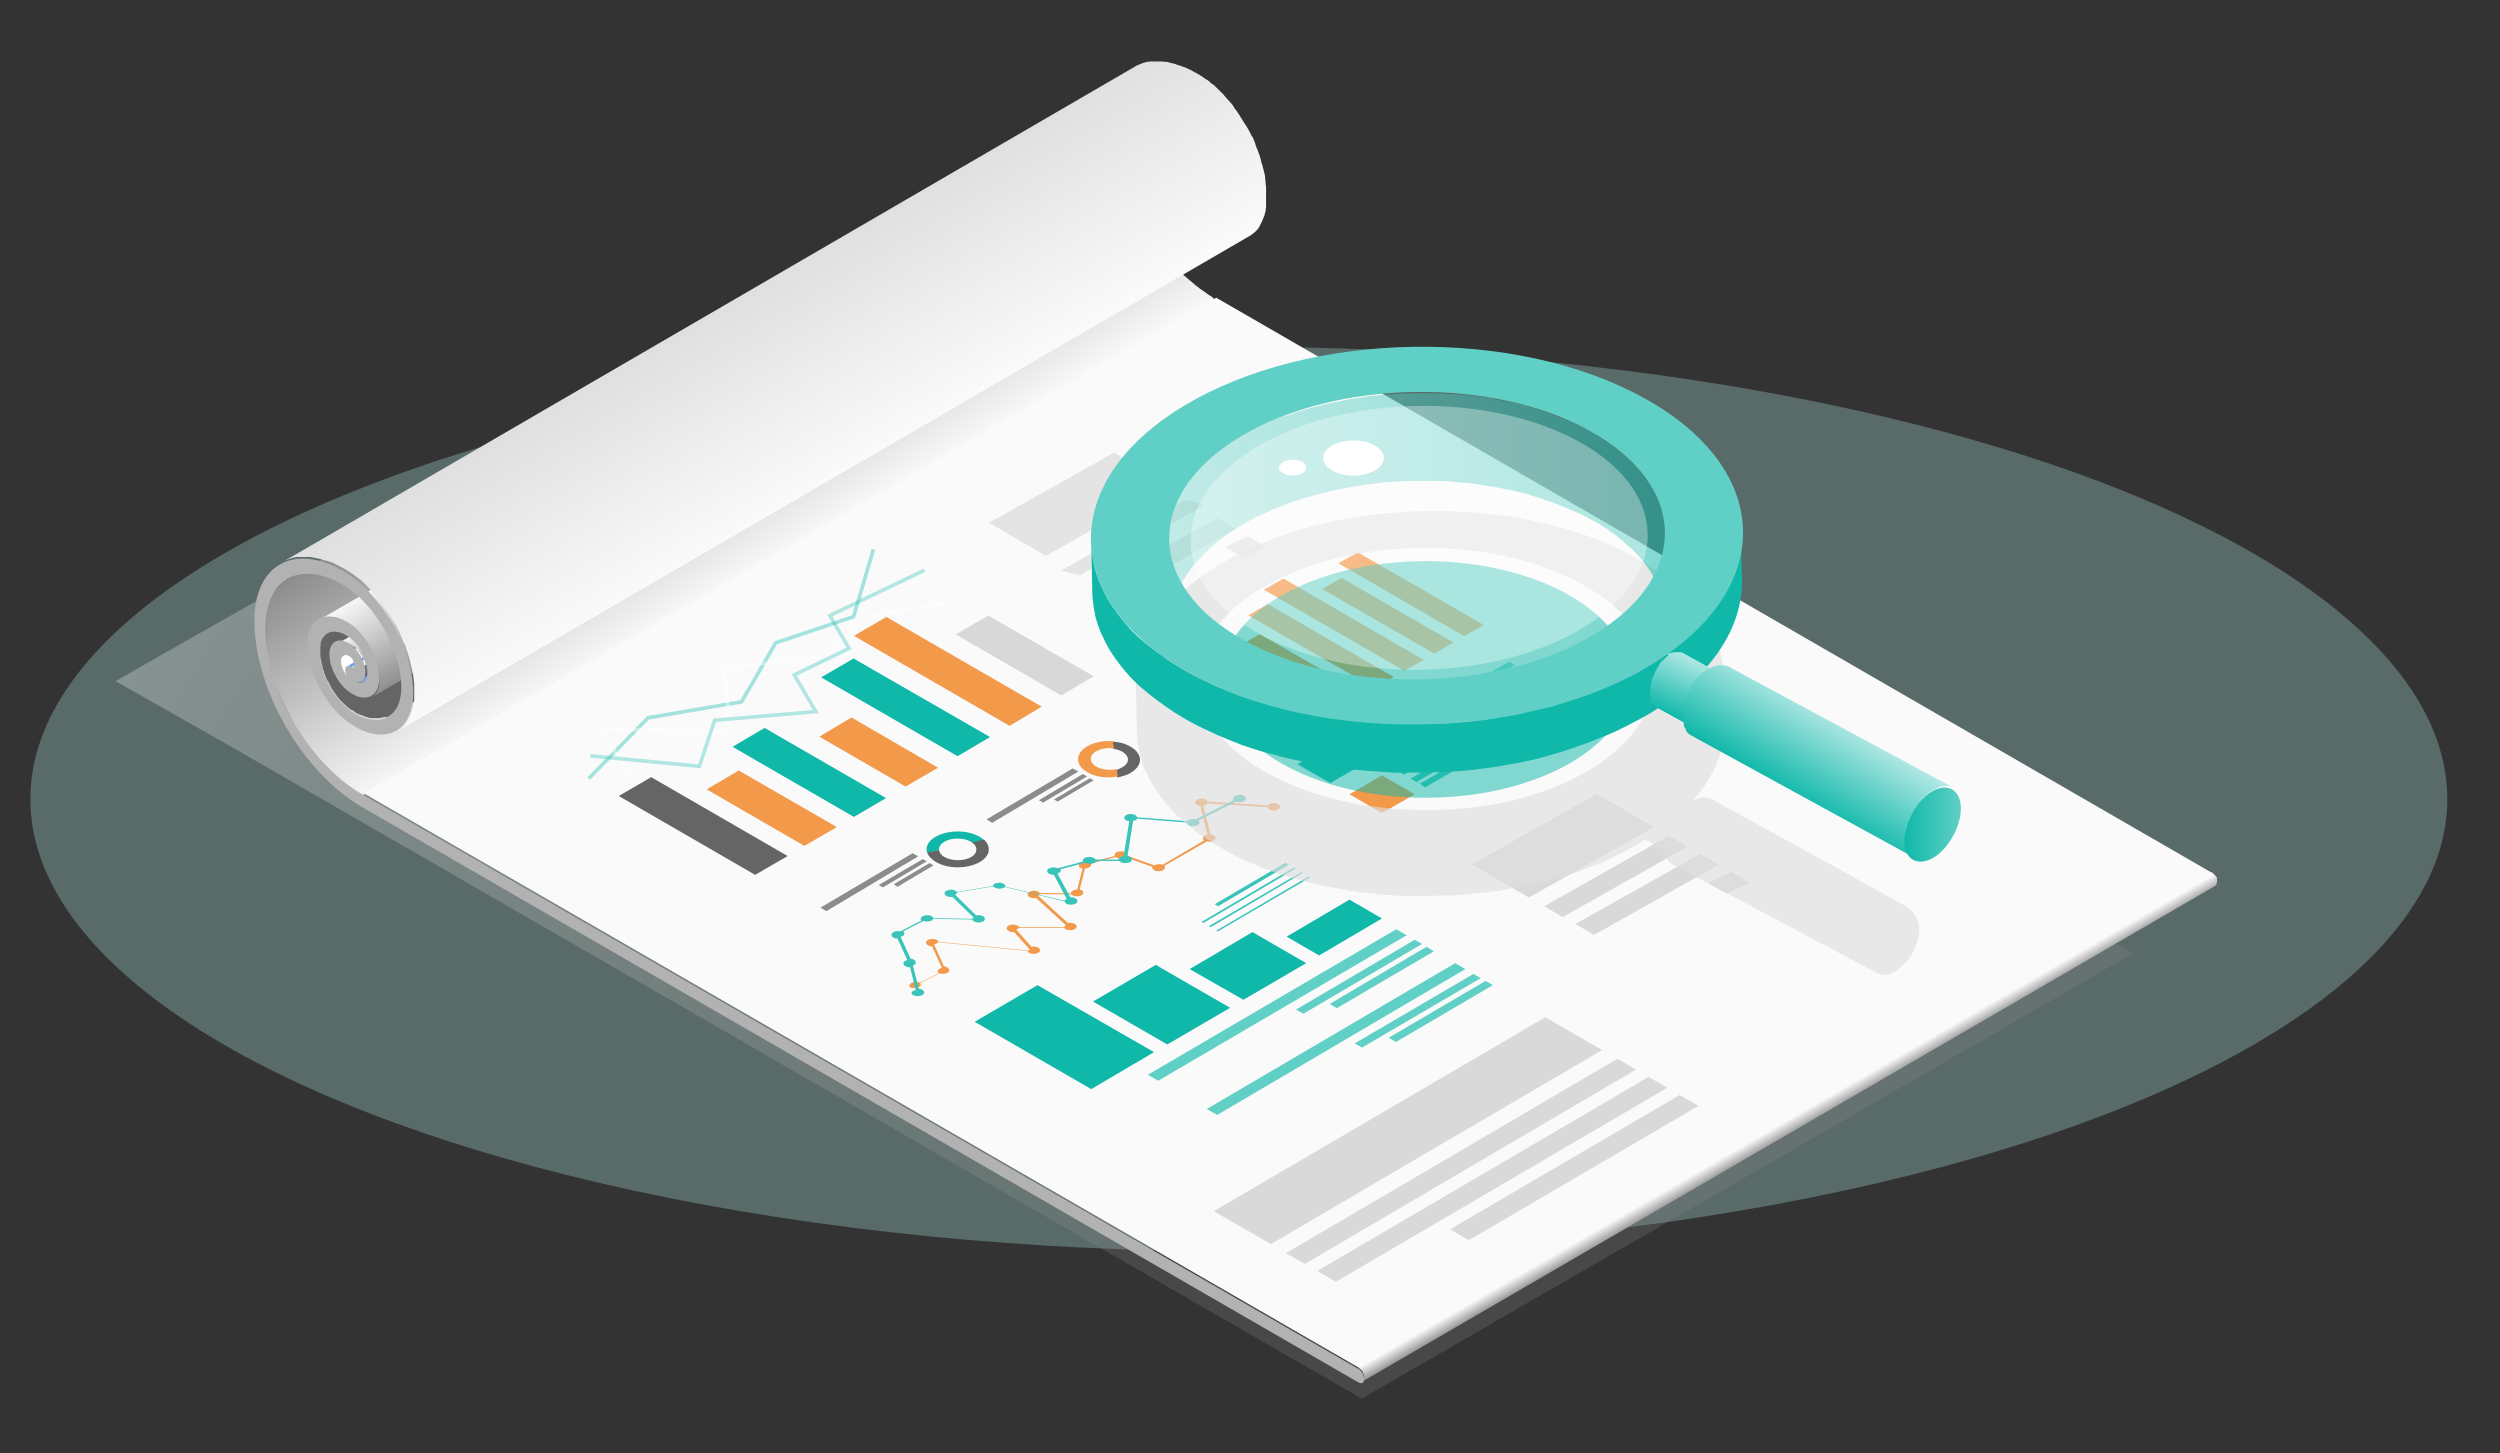 <?xml version="1.0" encoding="utf-8"?>
<!-- Generator: Adobe Illustrator 25.2.3, SVG Export Plug-In . SVG Version: 6.00 Build 0)  -->
<svg version="1.1" id="Layer_1" xmlns="http://www.w3.org/2000/svg" xmlns:xlink="http://www.w3.org/1999/xlink" x="0px" y="0px"
	 viewBox="0 0 716.4 416.5" style="enable-background:new 0 0 716.4 416.5;" xml:space="preserve">
<rect x="0" y="0" width="716.4" height="416.5" fill="#333333" stroke="none"/>
<style type="text/css">
	.st0{opacity:0.31;}
	.st1{fill:#AFE7E3;}
	.st2{opacity:0.34;fill:url(#XMLID_4_);enable-background:new    ;}
	.st3{fill:url(#XMLID_5_);}
	.st4{fill:#656565;}
	.st5{fill:#FFFFFF;}
	.st6{fill:url(#XMLID_6_);}
	.st7{fill:url(#XMLID_7_);}
	.st8{fill:url(#XMLID_8_);}
	.st9{fill:url(#XMLID_9_);}
	.st10{fill:url(#XMLID_10_);}
	.st11{fill:#FAFAFA;}
	.st12{fill:#B2B2B2;}
	.st13{fill:none;}
	.st14{fill:#F2994A;}
	.st15{fill:#8C8C8C;}
	.st16{fill:#10B8AA;}
	.st17{fill:#38C4B8;}
	.st18{fill:#60D0C6;}
	.st19{opacity:0.3;fill:#8C8C8C;enable-background:new    ;}
	.st20{opacity:0.3;fill:#B2B2B2;enable-background:new    ;}
	.st21{fill:#D8D8D8;}
	.st22{opacity:0.37;fill:none;stroke:#10B8AA;stroke-width:1.05;stroke-miterlimit:10;enable-background:new    ;}
	.st23{opacity:0.37;fill:none;stroke:#FFFFFF;stroke-width:1.05;stroke-miterlimit:10;enable-background:new    ;}
	.st24{opacity:0.37;fill:none;stroke:#38C4B8;stroke-width:1.05;stroke-miterlimit:10;enable-background:new    ;}
	.st25{fill:#88DCD4;}
	.st26{fill:url(#XMLID_11_);}
	.st27{opacity:0.65;fill:#DFDFDF;enable-background:new    ;}
	.st28{opacity:0.52;fill:#10B8AA;enable-background:new    ;}
	.st29{opacity:0.5;fill:url(#XMLID_12_);enable-background:new    ;}
	.st30{opacity:0.33;fill:#FFFFFF;enable-background:new    ;}
	.st31{fill:url(#XMLID_13_);}
	.st32{fill:#455795;}
	.st33{fill:url(#XMLID_14_);}
	.st34{fill:url(#XMLID_15_);}
</style>
<g id="background" class="st0">
	<ellipse class="st1" cx="355" cy="229" rx="346.3" ry="129.6"/>
</g>
<g id="pages">
	<g>
		
			<linearGradient id="XMLID_4_" gradientUnits="userSpaceOnUse" x1="466.421" y1="253.007" x2="-21.861" y2="-47.498" gradientTransform="matrix(1 0 0 1 0 70)">
			<stop  offset="0.191" style="stop-color:#8C8C8C;stop-opacity:0.7"/>
			<stop  offset="0.886" style="stop-color:#FAFAFA"/>
		</linearGradient>
		<path id="XMLID_186_" class="st2" d="M611.2,273.2l-221,127.6l-314-181.1c-8.7-5.1-43.1-24.5-43.1-24.5
			c21-12.1,34.4-19.5,43.1-24.5L254.8,67.6L611.2,273.2z"/>
		
			<linearGradient id="XMLID_5_" gradientUnits="userSpaceOnUse" x1="229.879" y1="86.661" x2="195.512" y2="28.605" gradientTransform="matrix(1 0 0 1 0 70)">
			<stop  offset="0" style="stop-color:#FAFAFA"/>
			<stop  offset="0.351" style="stop-color:#D6D6D6"/>
			<stop  offset="1" style="stop-color:#8C8C8C"/>
		</linearGradient>
		<path id="XMLID_185_" class="st3" d="M346.7,84.7L346.7,84.7c-0.5-0.3-0.9-0.6-1.3-0.9c-0.1-0.1-0.3-0.2-0.4-0.3
			c-0.3-0.2-0.6-0.4-0.9-0.6c-0.2-0.1-0.4-0.3-0.5-0.4c-0.3-0.2-0.5-0.4-0.8-0.6c-0.2-0.2-0.4-0.3-0.6-0.5c-0.2-0.2-0.5-0.4-0.7-0.6
			c-0.2-0.2-0.4-0.3-0.6-0.5c-0.2-0.2-0.5-0.4-0.7-0.6c-0.2-0.2-0.4-0.3-0.6-0.5c-0.2-0.2-0.5-0.4-0.7-0.7c-0.2-0.2-0.4-0.3-0.5-0.5
			c-0.2-0.2-0.5-0.5-0.7-0.7s-0.3-0.3-0.5-0.5c-0.3-0.3-0.5-0.6-0.8-0.9c-0.1-0.1-0.2-0.2-0.3-0.4c-0.4-0.4-0.8-0.9-1.1-1.3
			c-0.1-0.1-0.2-0.2-0.2-0.3c-0.3-0.4-0.6-0.7-0.9-1.1c-0.2-0.3-0.4-0.5-0.6-0.8c-0.2-0.2-0.3-0.4-0.5-0.6c-0.5-0.7-1-1.3-1.4-2
			c-0.1-0.2-0.3-0.4-0.4-0.6c-0.3-0.4-0.5-0.8-0.8-1.2c-0.1-0.2-0.3-0.4-0.4-0.6c-0.3-0.4-0.5-0.9-0.8-1.3c-0.1-0.2-0.2-0.4-0.4-0.6
			c-0.4-0.6-0.7-1.2-1-1.9c-0.1-0.3-0.3-0.5-0.4-0.8c-0.1-0.3-0.3-0.5-0.4-0.8c-0.2-0.4-0.4-0.8-0.6-1.2c-0.1-0.1-0.1-0.2-0.2-0.4
			c-0.2-0.5-0.5-1-0.7-1.5c-0.1-0.1-0.1-0.3-0.2-0.4c-0.2-0.4-0.3-0.8-0.5-1.2c-0.1-0.2-0.1-0.3-0.2-0.5c-0.1-0.4-0.3-0.7-0.4-1.1
			c-0.1-0.2-0.1-0.3-0.2-0.5c-0.2-0.5-0.4-1-0.5-1.5v-0.1c-0.2-0.5-0.3-1.1-0.5-1.6c-0.1-0.2-0.1-0.3-0.2-0.5
			c-0.1-0.4-0.2-0.7-0.3-1.1c-0.1-0.2-0.1-0.4-0.2-0.6c-0.1-0.3-0.2-0.7-0.3-1c0-0.2-0.1-0.4-0.1-0.6c-0.1-0.4-0.2-0.7-0.2-1.1
			c0-0.2-0.1-0.4-0.1-0.5c-0.1-0.5-0.2-0.9-0.2-1.4c0-0.1,0-0.1,0-0.2c-0.1-0.5-0.2-1-0.2-1.6c0-0.1,0-0.3,0-0.4
			c0-0.4-0.1-0.7-0.1-1.1c0-0.2,0-0.4,0-0.5c0-0.4,0-0.7-0.1-1.1c0-0.2,0-0.3,0-0.5c0-0.5,0-1,0-1.5c0-0.4,0-0.8,0-1.2
			c0-0.1,0-0.2,0-0.3c0-0.3,0-0.5,0.1-0.8c0-0.1,0-0.3,0-0.4c0-0.2,0.1-0.4,0.1-0.7c0-0.2,0-0.3,0.1-0.5c0-0.2,0.1-0.4,0.1-0.6
			c0-0.2,0.1-0.3,0.1-0.5s0.1-0.4,0.1-0.5c0-0.2,0.1-0.4,0.1-0.6c0-0.2,0.1-0.3,0.1-0.5c0.1-0.2,0.1-0.5,0.2-0.7
			c0-0.1,0.1-0.3,0.1-0.4c0.1-0.4,0.3-0.8,0.5-1.1c0.1-0.3,0.3-0.5,0.4-0.8c0-0.1,0.1-0.1,0.1-0.2c0.1-0.2,0.2-0.4,0.3-0.6
			c0-0.1,0.1-0.1,0.1-0.2c0.1-0.2,0.2-0.3,0.3-0.5c0.1-0.1,0.1-0.1,0.2-0.2c0.1-0.2,0.3-0.3,0.4-0.5c0-0.1,0.1-0.1,0.1-0.2
			c0.2-0.2,0.4-0.4,0.6-0.6l0.1-0.1c0.2-0.1,0.3-0.3,0.5-0.4c0.1-0.1,0.1-0.1,0.2-0.2c0.1-0.1,0.3-0.2,0.4-0.3
			c0.1,0,0.1-0.1,0.2-0.1c0.2-0.1,0.4-0.3,0.7-0.4l-244.3,142c-0.2,0.1-0.4,0.3-0.7,0.4c-0.1,0-0.1,0.1-0.2,0.1
			c-0.2,0.1-0.3,0.2-0.4,0.3c-0.1,0.1-0.1,0.1-0.2,0.2c-0.2,0.1-0.3,0.3-0.5,0.4l-0.1,0.1c-0.2,0.2-0.4,0.4-0.6,0.6
			c0,0.1-0.1,0.1-0.1,0.2c-0.1,0.2-0.3,0.3-0.4,0.5c-0.1,0.1-0.1,0.1-0.2,0.2c-0.1,0.2-0.2,0.3-0.3,0.5c0,0.1-0.1,0.1-0.1,0.2
			c0,0,0,0.1-0.1,0.1c-0.1,0.2-0.2,0.3-0.3,0.5c0,0.1-0.1,0.1-0.1,0.2c-0.1,0.3-0.3,0.5-0.4,0.8l0,0c-0.2,0.4-0.3,0.7-0.5,1.1v0.1
			c0,0.1-0.1,0.2-0.1,0.3c-0.1,0.2-0.2,0.5-0.2,0.7c0,0.1,0,0.1-0.1,0.2c0,0.1,0,0.2-0.1,0.3c-0.1,0.2-0.1,0.4-0.1,0.6
			c0,0.1,0,0.2-0.1,0.3c0,0.1,0,0.2-0.1,0.3c0,0.2-0.1,0.3-0.1,0.5c0,0.1,0,0.2-0.1,0.3c0,0.1,0,0.2,0,0.3c0,0.2,0,0.3-0.1,0.5
			c0,0.1,0,0.2,0,0.3c0,0.1,0,0.3,0,0.4s0,0.3,0,0.4s0,0.1,0,0.2c0,0.2,0,0.4,0,0.6c0,0.1,0,0.2,0,0.3v0.1c0,0.3,0,0.7,0,1
			c0,0,0,0,0,0.1c0,0.4,0,0.8,0,1.3c0,0.1,0,0.2,0,0.2c0,0.2,0,0.3,0,0.5s0,0.4,0,0.6s0,0.3,0,0.5s0,0.4,0,0.5s0,0.2,0,0.4
			c0,0.3,0.1,0.5,0.1,0.8c0,0.1,0,0.3,0,0.4v0.1c0.1,0.5,0.1,0.9,0.2,1.4l0,0c0,0.1,0,0.1,0,0.2c0.1,0.4,0.1,0.8,0.2,1.2
			c0,0.1,0,0.1,0,0.2c0,0.2,0.1,0.4,0.1,0.5c0,0.2,0.1,0.5,0.1,0.7c0,0.1,0.1,0.3,0.1,0.4c0,0.2,0.1,0.4,0.1,0.6s0.1,0.3,0.1,0.5
			s0.1,0.4,0.1,0.6c0.1,0.2,0.1,0.4,0.2,0.6c0,0.1,0.1,0.2,0.1,0.3c0.1,0.3,0.2,0.5,0.2,0.8c0.1,0.2,0.1,0.3,0.2,0.5v0.1
			c0.1,0.5,0.3,1,0.5,1.4l0,0v0.1c0.1,0.4,0.3,0.9,0.5,1.3c0,0.1,0.1,0.1,0.1,0.2c0.1,0.2,0.1,0.3,0.2,0.5s0.2,0.5,0.3,0.7
			c0.1,0.1,0.1,0.3,0.2,0.4c0.1,0.2,0.1,0.3,0.2,0.5c0.1,0.1,0.1,0.3,0.2,0.4c0.1,0.3,0.2,0.5,0.3,0.8c0.1,0.1,0.1,0.3,0.2,0.4
			c0,0,0,0.1,0.1,0.1c0.2,0.4,0.4,0.9,0.6,1.3c0,0,0,0,0,0.1c0.1,0.1,0.1,0.2,0.2,0.4c0.2,0.3,0.3,0.7,0.5,1c0,0.1,0.1,0.1,0.1,0.2
			c0.1,0.3,0.3,0.5,0.4,0.8c0.1,0.2,0.2,0.4,0.3,0.7c0,0.1,0.1,0.1,0.1,0.2c0.3,0.6,0.7,1.2,1,1.9c0,0.1,0.1,0.1,0.1,0.2
			c0.1,0.1,0.2,0.3,0.2,0.4c0.3,0.4,0.5,0.9,0.8,1.3c0.1,0.2,0.3,0.4,0.4,0.6c0.3,0.4,0.5,0.8,0.8,1.2c0.1,0.1,0.2,0.2,0.2,0.4
			c0.1,0.1,0.1,0.1,0.2,0.2c0.5,0.7,0.9,1.3,1.4,2c0,0,0,0,0,0.1c0.2,0.2,0.3,0.4,0.5,0.6c0.2,0.3,0.4,0.6,0.6,0.8
			c0,0,0,0.1,0.1,0.1c0.3,0.3,0.6,0.7,0.8,1c0.1,0.1,0.1,0.2,0.2,0.3l0,0c0.3,0.4,0.7,0.8,1.1,1.2c0,0,0,0,0.1,0.1s0.2,0.2,0.3,0.4
			c0.2,0.3,0.5,0.5,0.7,0.8l0.1,0.1c0.2,0.2,0.3,0.3,0.5,0.5s0.3,0.4,0.5,0.5c0.1,0.1,0.1,0.1,0.2,0.2c0.2,0.2,0.4,0.4,0.5,0.5
			s0.3,0.3,0.4,0.4s0.2,0.2,0.3,0.2c0.2,0.2,0.4,0.4,0.6,0.5c0.1,0.1,0.3,0.2,0.4,0.4c0.1,0.1,0.2,0.2,0.3,0.3
			c0.2,0.2,0.4,0.3,0.6,0.5c0.1,0.1,0.2,0.2,0.3,0.3c0.1,0.1,0.3,0.2,0.4,0.3c0.2,0.2,0.4,0.3,0.6,0.5c0.1,0.1,0.2,0.2,0.3,0.2
			c0.2,0.1,0.3,0.2,0.5,0.4c0.2,0.1,0.4,0.3,0.5,0.4s0.1,0.1,0.2,0.2c0.2,0.2,0.4,0.3,0.6,0.5c0.1,0.1,0.3,0.2,0.4,0.3l0.1,0.1
			c0.4,0.3,0.8,0.5,1.2,0.8l0,0l0,0c0.4,0.2,0.8,0.5,1.2,0.7c0.1,0.1,0.2,0.1,0.3,0.2L348,86C347.7,85.2,347.2,85,346.7,84.7z"/>
		<path id="XMLID_184_" class="st4" d="M110.8,205.6c0.2-0.1,0.3-0.2,0.5-0.3l0,0l244.3-142c-0.2,0.1-0.3,0.2-0.5,0.3
			c-0.1,0-0.1,0-0.2,0.1c-0.1,0-0.2,0.1-0.3,0.1h-0.1c-0.3,0.1-0.6,0.2-0.9,0.2l0,0c-0.2,0-0.4,0.1-0.6,0.1c-0.1,0-0.1,0-0.2,0
			c-0.1,0-0.3,0-0.4,0c-0.1,0-0.2,0-0.2,0c-0.1,0-0.2,0-0.3,0s-0.2,0-0.3,0s-0.2,0-0.3,0s-0.2,0-0.3,0s-0.2,0-0.3,0s-0.2,0-0.3-0.1
			c-0.1,0-0.2,0-0.2-0.1c-0.1,0-0.2-0.1-0.4-0.1c-0.1,0-0.2,0-0.2-0.1c-0.1,0-0.3-0.1-0.4-0.1c-0.1,0-0.1,0-0.2-0.1
			c-0.2-0.1-0.4-0.1-0.6-0.2c0,0,0,0-0.1,0c-0.2-0.1-0.4-0.2-0.6-0.2c-0.1,0-0.1-0.1-0.2-0.1c-0.1-0.1-0.3-0.1-0.4-0.2
			c-0.1,0-0.1-0.1-0.2-0.1c-0.2-0.1-0.4-0.2-0.6-0.3c-0.4-0.2-0.7-0.4-1-0.7c0,0,0,0-0.1,0c-0.3-0.2-0.6-0.5-0.9-0.7l-0.1-0.1
			c-0.3-0.2-0.6-0.5-0.9-0.8l-0.1-0.1c-0.3-0.3-0.6-0.6-0.9-0.9c0,0,0,0-0.1-0.1c-0.3-0.3-0.6-0.6-0.9-1l0,0c-0.3-0.3-0.6-0.7-0.8-1
			l-0.1-0.1c-0.2-0.3-0.4-0.5-0.6-0.8c-0.2-0.4-0.5-0.7-0.7-1.1c-0.1-0.1-0.1-0.2-0.2-0.3c-0.2-0.4-0.4-0.8-0.6-1.2
			c0,0,0-0.1-0.1-0.1c-0.2-0.4-0.4-0.8-0.6-1.2c0,0,0,0,0-0.1c-0.2-0.4-0.3-0.8-0.5-1.2v-0.1c-0.2-0.4-0.3-0.8-0.4-1.2
			c0,0,0,0,0-0.1c-0.1-0.4-0.2-0.8-0.3-1.2v-0.1c-0.1-0.4-0.2-0.8-0.2-1.2l0,0c-0.1-0.4-0.1-0.8-0.1-1.2v-0.1c0-0.4,0-0.8,0-1.2
			c0-0.3,0-0.6,0-0.9c0,0,0,0,0-0.1c0-0.3,0.1-0.5,0.1-0.7v-0.1c0-0.2,0.1-0.4,0.2-0.7v-0.1c0.1-0.2,0.1-0.4,0.2-0.6l0,0
			c0.1-0.2,0.2-0.4,0.3-0.6l0.1-0.1c0.1-0.1,0.2-0.3,0.3-0.4l0.1-0.1c0.1-0.1,0.2-0.2,0.3-0.3l0.1-0.1c0.1-0.1,0.3-0.2,0.5-0.3
			L94,181.4c-0.2,0.1-0.3,0.2-0.5,0.3l-0.1,0.1c-0.1,0.1-0.2,0.2-0.3,0.3l-0.1,0.1c-0.1,0.1-0.2,0.2-0.3,0.4l-0.1,0.1l0,0
			c-0.1,0.2-0.2,0.3-0.3,0.5l0,0l0,0c-0.1,0.1-0.1,0.3-0.2,0.4c0,0.1,0,0.1-0.1,0.2v0.1v0.1c0,0.1-0.1,0.3-0.1,0.4v0.1v0.1
			c0,0.1,0,0.1,0,0.2s0,0.3-0.1,0.4c0,0.1,0,0.1,0,0.2c0,0,0,0,0,0.1v0.1c0,0.1,0,0.3,0,0.4s0,0.3,0,0.4l0,0c0,0.2,0,0.3,0,0.5
			s0,0.3,0,0.5c0,0.1,0,0.1,0,0.2v0.1c0,0.1,0,0.1,0,0.2c0,0.2,0,0.3,0.1,0.5c0,0.2,0,0.3,0.1,0.5l0,0l0,0c0,0.2,0.1,0.3,0.1,0.5
			s0.1,0.4,0.1,0.5s0,0.1,0,0.2v0.1c0,0.1,0,0.2,0.1,0.2c0,0.2,0.1,0.4,0.1,0.5s0.1,0.3,0.1,0.4c0,0,0,0,0,0.1c0,0,0,0,0,0.1
			c0.1,0.2,0.1,0.4,0.2,0.5c0.1,0.2,0.1,0.3,0.2,0.5v0.1v0.1c0,0.1,0.1,0.2,0.1,0.3c0.1,0.2,0.1,0.3,0.2,0.5
			c0.1,0.1,0.1,0.2,0.2,0.4c0,0,0,0,0,0.1c0,0,0,0,0,0.1c0.1,0.2,0.1,0.3,0.2,0.5s0.2,0.4,0.3,0.5c0,0,0,0.1,0.1,0.1
			c0,0,0,0.1,0.1,0.1c0.1,0.1,0.1,0.3,0.2,0.4c0.1,0.3,0.3,0.5,0.4,0.8v0.1c0,0.1,0.1,0.1,0.1,0.2c0.2,0.4,0.5,0.8,0.7,1.1
			c0,0.1,0.1,0.1,0.1,0.2c0.2,0.2,0.3,0.5,0.5,0.7l0.1,0.1l0,0c0.1,0.2,0.3,0.4,0.4,0.6s0.2,0.3,0.4,0.5l0,0l0,0
			c0.1,0.2,0.3,0.3,0.4,0.5s0.3,0.3,0.4,0.4c0,0,0,0,0.1,0.1c0,0,0,0,0.1,0.1s0.2,0.2,0.3,0.3c0.1,0.1,0.3,0.3,0.4,0.4l0.1,0.1
			l0.1,0.1c0.1,0.1,0.1,0.1,0.2,0.2c0.2,0.1,0.3,0.3,0.5,0.4c0.1,0.1,0.1,0.1,0.2,0.2l0.1,0.1l0.1,0.1c0.2,0.1,0.3,0.2,0.5,0.3
			c0.1,0.1,0.2,0.2,0.3,0.2c0,0,0,0,0.1,0c0,0,0,0,0.1,0c0.1,0.1,0.3,0.2,0.4,0.3c0.1,0.1,0.3,0.2,0.4,0.3c0,0,0.1,0,0.1,0.1
			c0.1,0.1,0.3,0.2,0.4,0.2s0.1,0.1,0.2,0.1s0.1,0.1,0.2,0.1s0.1,0.1,0.2,0.1s0.2,0.1,0.3,0.1c0.1,0,0.1,0.1,0.2,0.1h0.1
			c0.2,0.1,0.3,0.1,0.5,0.2l0,0l0,0c0.2,0.1,0.4,0.1,0.5,0.2c0,0,0,0,0.1,0s0.1,0,0.2,0.1c0.1,0,0.2,0.1,0.3,0.1h0.1
			c0.1,0,0.2,0,0.2,0.1c0.1,0,0.1,0,0.2,0.1c0.1,0,0.1,0,0.2,0s0.2,0,0.2,0.1h0.1c0.1,0,0.1,0,0.2,0s0.2,0,0.3,0h0.1
			c0.1,0,0.1,0,0.2,0s0.2,0,0.3,0h0.1c0.1,0,0.1,0,0.2,0s0.2,0,0.3,0h0.1h0.1c0.1,0,0.3,0,0.4,0h0.1h0.1c0.2,0,0.4-0.1,0.6-0.1l0,0
			l0,0c0.3-0.1,0.6-0.1,0.9-0.2c0,0,0,0,0.1,0c0,0,0,0,0.1,0s0.2-0.1,0.3-0.1C110.6,205.7,110.7,205.7,110.8,205.6z"/>
		<path id="XMLID_183_" class="st5" d="M343.3,51.2L343.3,51.2c-0.2-0.2-0.3-0.4-0.4-0.6c-0.1-0.1-0.1-0.2-0.2-0.4l0,0
			c-0.1-0.1-0.1-0.3-0.2-0.4l0,0c-0.1-0.1-0.1-0.2-0.2-0.4l0,0c0-0.1-0.1-0.3-0.1-0.4l0,0c0-0.1-0.1-0.2-0.1-0.4l0,0
			c0-0.1-0.1-0.3-0.1-0.4l0,0c0-0.1,0-0.3,0-0.4l0,0c0-0.1,0-0.3,0-0.4c0-0.2,0-0.3,0-0.5l0,0c0-0.1,0.1-0.3,0.1-0.4l0,0
			c0-0.1,0.1-0.2,0.2-0.3c0,0,0-0.1,0.1-0.1c0.1-0.1,0.2-0.2,0.3-0.2l-244.3,142c-0.1,0.1-0.2,0.1-0.3,0.2c0,0,0,0.1-0.1,0.1
			l-0.1,0.1c0,0-0.1,0.1-0.1,0.2l0,0l0,0c0,0,0,0.1-0.1,0.1v0.1v0.1l0,0l0,0c0,0,0,0,0,0.1v0.1v0.1v0.1v0.1l0,0v0.1
			c0,0.1,0,0.1,0,0.2v0.1l0,0c0,0,0,0,0,0.1s0,0.1,0,0.2s0,0.1,0,0.2l0,0l0,0c0,0.1,0,0.1,0,0.2s0,0.1,0,0.2c0,0,0,0,0,0.1l0,0
			c0,0,0,0,0,0.1s0,0.1,0,0.2v0.1l0,0l0,0c0,0.1,0,0.1,0.1,0.2c0,0.1,0,0.1,0.1,0.2l0,0l0,0v0.1c0,0.1,0,0.1,0.1,0.2v0.1l0,0l0,0
			c0,0.1,0,0.1,0.1,0.2c0,0.1,0.1,0.1,0.1,0.2l0,0l0,0c0,0,0,0.1,0.1,0.1c0,0.1,0.1,0.2,0.1,0.2l0,0c0.1,0.2,0.2,0.3,0.3,0.5
			c0,0,0,0,0,0.1c0,0,0,0,0,0.1s0.1,0.1,0.1,0.2s0.1,0.1,0.1,0.2s0.1,0.1,0.1,0.2l0,0l244.3-142C343.6,51.6,343.4,51.4,343.3,51.2z"
			/>
		
			<linearGradient id="XMLID_6_" gradientUnits="userSpaceOnUse" x1="99.371" y1="50.2" x2="345.379" y2="50.2" gradientTransform="matrix(1 0 0 1 0 70)">
			<stop  offset="0" style="stop-color:#6F9EF6"/>
			<stop  offset="1" style="stop-color:#9EC2FF"/>
		</linearGradient>
		<path id="XMLID_182_" class="st6" d="M345.4,49.3L345.4,49.3L345.4,49.3L345.4,49.3c-0.2,0-0.2,0-0.3,0l0,0c-0.1,0-0.1,0-0.2-0.1
			c0,0,0,0-0.1,0c0,0,0,0-0.1,0c0,0,0,0-0.1,0c0,0,0,0-0.1,0c0,0,0,0-0.1,0l0,0l0,0l0,0c0,0,0,0-0.1,0c0,0,0,0-0.1,0c0,0,0,0-0.1,0
			l0,0l0,0l0,0H344h-0.1h-0.1l0,0l0,0h-0.1c0,0-0.1,0-0.1,0.1L99.4,191c0.1,0,0.2-0.1,0.2-0.1l0,0c0.1,0,0.2,0,0.3,0l0,0
			c0.1,0,0.2,0,0.3,0.1l0,0c0.1,0,0.2,0.1,0.3,0.2l0,0l0,0l0,0l0,0l0,0l0,0l0,0l0,0l0,0l0,0l0,0l0,0l0,0l0,0l0,0l0,0l0,0l0,0l0,0
			c0,0,0,0,0.1,0h0.1L345,49.2C345.5,49.3,345.4,49.3,345.4,49.3z"/>
		
			<linearGradient id="XMLID_7_" gradientUnits="userSpaceOnUse" x1="101.971" y1="54.4" x2="348.471" y2="54.4" gradientTransform="matrix(1 0 0 1 0 70)">
			<stop  offset="0" style="stop-color:#6F9EF6"/>
			<stop  offset="1" style="stop-color:#FAFAFA"/>
		</linearGradient>
		<path id="XMLID_181_" class="st7" d="M348,53.6C348,53.6,347.9,53.6,348,53.6c-0.2,0.1-0.4,0.1-0.5,0.1l0,0c-0.2,0-0.3,0-0.5,0
			l0,0c-0.2,0-0.4-0.1-0.6-0.1L102,195.5c0.1,0,0.1,0,0.2,0s0.1,0,0.2,0s0.1,0,0.2,0l0,0l0,0h0.1c0.1,0,0.1,0,0.2,0s0.1,0,0.2,0l0,0
			l0,0c0.1,0,0.2,0,0.3,0c0.1,0,0.1,0,0.2,0h0.1c0,0,0,0,0.1,0s0.2-0.1,0.4-0.2l244.3-142C348.3,53.4,348.1,53.5,348,53.6z"/>
		
			<linearGradient id="XMLID_8_" gradientUnits="userSpaceOnUse" x1="225.149" y1="50.084" x2="217.832" y2="38.289" gradientTransform="matrix(1 0 0 1 0 70)">
			<stop  offset="0" style="stop-color:#8C8C8C"/>
			<stop  offset="1" style="stop-color:#FAFAFA"/>
		</linearGradient>
		<path id="XMLID_180_" class="st8" d="M349.1,50.4c0-0.1,0-0.2,0-0.2v-0.1l0,0V50c0-0.1,0-0.2,0-0.2c0-0.1,0-0.2,0-0.2l0,0l0,0
			c0-0.1,0-0.2,0-0.2c0-0.1,0-0.2-0.1-0.2v-0.1c0,0,0,0,0-0.1v-0.1c0-0.1,0-0.2-0.1-0.3c0-0.1,0-0.1-0.1-0.2l0,0l0,0
			c0-0.1-0.1-0.2-0.1-0.3s-0.1-0.2-0.1-0.2l0,0l0,0c0-0.1,0-0.1-0.1-0.2c0-0.1-0.1-0.2-0.1-0.2c0-0.1,0-0.1-0.1-0.2l0,0l0,0
			c0-0.1-0.1-0.2-0.1-0.2c0-0.1-0.1-0.2-0.1-0.2l0,0c0,0,0,0,0-0.1s-0.1-0.1-0.1-0.2c-0.1-0.1-0.1-0.2-0.2-0.4l0,0
			c0,0,0-0.1-0.1-0.1c-0.1-0.2-0.2-0.4-0.3-0.5c0,0,0,0,0-0.1c-0.1-0.1-0.1-0.2-0.2-0.3c0,0,0,0,0-0.1l0,0c-0.1-0.1-0.1-0.2-0.2-0.3
			c-0.1-0.1-0.1-0.1-0.2-0.2l0,0l0,0c-0.1-0.1-0.1-0.1-0.2-0.2c-0.1-0.1-0.1-0.1-0.2-0.2l0,0l0,0l-0.1-0.1c-0.1-0.1-0.1-0.1-0.2-0.2
			c0,0,0,0-0.1-0.1l0,0l-0.1-0.1c-0.1-0.1-0.1-0.1-0.2-0.2l-0.1-0.1l0,0c0,0,0,0-0.1-0.1s-0.1-0.1-0.2-0.2c-0.1,0-0.1-0.1-0.2-0.1
			l0,0l0,0c-0.1,0-0.1-0.1-0.2-0.1c-0.1,0-0.1-0.1-0.2-0.1l0,0c-0.1,0-0.1-0.1-0.2-0.1c-0.1,0-0.2-0.1-0.2-0.1s-0.1,0-0.1-0.1l0,0
			l0,0c-0.1,0-0.1-0.1-0.2-0.1c-0.1,0-0.1-0.1-0.2-0.1l0,0l0,0c-0.1,0-0.1,0-0.2,0c-0.1,0-0.2,0-0.2-0.1h-0.1c0,0,0,0-0.1,0
			c0,0,0,0-0.1,0s-0.2,0-0.2,0h-0.1c0,0,0,0-0.1,0c0,0,0,0-0.1,0s-0.2,0-0.3,0h-0.1h-0.1H342c-0.1,0-0.2,0-0.3,0l0,0c0,0,0,0-0.1,0
			s-0.2,0.1-0.3,0.1l0,0c-0.1,0.1-0.3,0.1-0.4,0.2l-244.3,142c0.1-0.1,0.3-0.1,0.4-0.2c0.1,0,0.2-0.1,0.4-0.1c0,0,0,0,0.1,0
			s0.3,0,0.4-0.1H98c0.1,0,0.3,0,0.4,0c0,0,0,0,0.1,0s0.3,0,0.5,0.1c0,0,0,0,0.1,0c0.2,0,0.3,0.1,0.5,0.1l0,0
			c0.2,0.1,0.3,0.1,0.5,0.2l0,0c0.2,0.1,0.4,0.2,0.5,0.3c0.2,0.1,0.3,0.2,0.5,0.3l0,0c0.1,0.1,0.3,0.2,0.4,0.3c0,0,0,0,0.1,0
			c0.1,0.1,0.3,0.2,0.4,0.4l0,0c0.1,0.1,0.3,0.3,0.4,0.4l0,0c0.1,0.1,0.3,0.3,0.4,0.5l0,0c0.1,0.2,0.3,0.3,0.4,0.5c0,0,0,0,0,0.1
			c0.1,0.1,0.2,0.3,0.3,0.4c0.1,0.2,0.2,0.3,0.3,0.5c0,0,0,0.1,0.1,0.1c0.1,0.2,0.2,0.4,0.3,0.5c0,0,0,0,0,0.1
			c0.1,0.2,0.2,0.4,0.3,0.6l0,0c0.1,0.2,0.2,0.4,0.2,0.6l0,0c0.1,0.2,0.1,0.4,0.2,0.6l0,0c0.1,0.2,0.1,0.4,0.1,0.6c0,0,0,0,0,0.1
			c0,0.2,0.1,0.4,0.1,0.6l0,0c0,0.2,0.1,0.4,0.1,0.6l0,0c0,0.2,0,0.4,0,0.6s0,0.3,0,0.5l0,0c0,0.1,0,0.3-0.1,0.4l0,0
			c0,0.1-0.1,0.2-0.1,0.3c0,0,0,0,0,0.1s-0.1,0.2-0.1,0.3l0,0c0,0.1-0.1,0.2-0.2,0.3c-0.1,0.1-0.2,0.3-0.3,0.4l-0.1,0.1
			c-0.1,0.1-0.2,0.2-0.4,0.3l244.3-142c0.1-0.1,0.2-0.2,0.4-0.3c0,0,0.1,0,0.1-0.1c0.1-0.1,0.2-0.2,0.3-0.4l0,0
			c0.1-0.1,0.1-0.2,0.2-0.3l0,0l0,0c0-0.1,0.1-0.1,0.1-0.2v-0.1c0,0,0,0,0-0.1c0,0,0,0,0-0.1s0-0.1,0.1-0.2c0,0,0,0,0-0.1l0,0v-0.1
			c0-0.1,0-0.1,0-0.2v-0.1l0,0l0,0c0-0.1,0-0.1,0-0.2c0-0.1,0-0.1,0-0.2l0,0C349.1,50.5,349.1,50.5,349.1,50.4z"/>
		
			<linearGradient id="XMLID_9_" gradientUnits="userSpaceOnUse" x1="231.332" y1="57.755" x2="217.061" y2="33.387" gradientTransform="matrix(1 0 0 1 0 70)">
			<stop  offset="0" style="stop-color:#8C8C8C"/>
			<stop  offset="1" style="stop-color:#FAFAFA"/>
		</linearGradient>
		<path id="XMLID_179_" class="st9" d="M353,52c0-0.1,0-0.3,0-0.4c0-0.1,0-0.1,0-0.2v-0.1c0-0.1,0-0.1,0-0.2c0-0.2,0-0.3-0.1-0.5
			c0-0.2,0-0.3-0.1-0.5l0,0l0,0c0-0.1,0-0.3-0.1-0.4c0-0.2-0.1-0.3-0.1-0.5c0-0.1,0-0.1,0-0.2v-0.1c0-0.1,0-0.1,0-0.2
			c0-0.2-0.1-0.3-0.1-0.5c0-0.1-0.1-0.2-0.1-0.4c0,0,0,0,0-0.1c0,0,0,0,0-0.1c0-0.2-0.1-0.3-0.2-0.5c-0.1-0.2-0.1-0.3-0.2-0.5v-0.1
			c0,0,0,0,0-0.1s-0.1-0.2-0.1-0.3c-0.1-0.1-0.1-0.3-0.2-0.4c0-0.1-0.1-0.2-0.1-0.3c0,0,0,0,0-0.1c0,0,0,0,0-0.1
			c-0.1-0.1-0.1-0.3-0.2-0.4c-0.1-0.2-0.2-0.3-0.2-0.5v-0.1c0,0,0-0.1-0.1-0.1c-0.1-0.1-0.1-0.2-0.2-0.3c-0.1-0.2-0.3-0.5-0.4-0.7
			c0,0,0,0,0-0.1s-0.1-0.1-0.1-0.2c-0.2-0.3-0.4-0.7-0.6-1l-0.1-0.1c-0.1-0.2-0.3-0.4-0.4-0.6l-0.1-0.1l0,0
			c-0.1-0.2-0.3-0.3-0.4-0.5c-0.1-0.1-0.2-0.3-0.3-0.4l0,0l0,0c-0.1-0.1-0.2-0.3-0.4-0.4c-0.1-0.1-0.2-0.3-0.4-0.4c0,0,0,0-0.1-0.1
			c0,0,0,0-0.1-0.1s-0.2-0.2-0.3-0.3s-0.3-0.3-0.4-0.4l-0.1-0.1l-0.1-0.1c-0.1-0.1-0.1-0.1-0.2-0.2c-0.1-0.1-0.3-0.2-0.4-0.4
			c-0.1-0.1-0.1-0.1-0.2-0.1l-0.1-0.1l-0.1-0.1c-0.1-0.1-0.3-0.2-0.4-0.3c-0.1-0.1-0.2-0.1-0.3-0.2c0,0,0,0-0.1,0c0,0,0,0-0.1,0
			c-0.1-0.1-0.3-0.2-0.4-0.3c-0.1-0.1-0.3-0.2-0.4-0.2c0,0-0.1,0-0.1-0.1c-0.1-0.1-0.2-0.1-0.4-0.2c0,0-0.1,0-0.1-0.1
			c-0.1,0-0.1-0.1-0.2-0.1l-0.1-0.1c-0.1,0-0.1-0.1-0.2-0.1c-0.1,0-0.1-0.1-0.2-0.1c0,0,0,0-0.1,0c-0.1-0.1-0.3-0.1-0.4-0.2l0,0l0,0
			c-0.2-0.1-0.3-0.1-0.4-0.2c0,0,0,0-0.1,0s-0.1,0-0.2-0.1c-0.1,0-0.2-0.1-0.2-0.1h-0.1c-0.1,0-0.1,0-0.2-0.1c-0.1,0-0.1,0-0.2,0
			h-0.1c-0.1,0-0.1,0-0.2,0h-0.1c-0.1,0-0.1,0-0.2,0c-0.1,0-0.1,0-0.2,0h-0.1c-0.1,0-0.1,0-0.2,0c-0.1,0-0.2,0-0.2,0h-0.1
			c-0.1,0-0.1,0-0.2,0c-0.1,0-0.2,0-0.3,0h-0.1h-0.1c-0.1,0-0.2,0-0.3,0h-0.1c0,0,0,0-0.1,0c-0.2,0-0.4,0-0.5,0.1l0,0l0,0
			c-0.2,0-0.5,0.1-0.7,0.2c0,0,0,0-0.1,0l0,0c-0.1,0-0.2,0.1-0.3,0.1c0,0-0.1,0-0.1,0.1c-0.1,0.1-0.3,0.1-0.4,0.2l-244.3,142
			c0.1-0.1,0.3-0.1,0.4-0.2c0,0,0.1,0,0.1-0.1c0.1,0,0.2-0.1,0.3-0.1h0.1c0.2-0.1,0.5-0.1,0.7-0.2l0,0c0.2,0,0.4-0.1,0.5-0.1
			s0.1,0,0.2,0s0.2,0,0.3,0c0.1,0,0.1,0,0.2,0s0.2,0,0.3,0c0.1,0,0.2,0,0.2,0c0.1,0,0.2,0,0.2,0c0.1,0,0.2,0,0.3,0
			c0.1,0,0.1,0,0.2,0s0.2,0,0.3,0.1c0.1,0,0.1,0,0.2,0s0.2,0,0.3,0.1c0.1,0,0.1,0,0.2,0.1c0.1,0,0.2,0.1,0.3,0.1
			c0.1,0,0.1,0,0.2,0.1c0.2,0.1,0.3,0.1,0.5,0.2l0,0c0.2,0.1,0.3,0.1,0.5,0.2c0.1,0,0.1,0.1,0.2,0.1c0.1,0.1,0.2,0.1,0.4,0.2
			c0.1,0,0.1,0.1,0.2,0.1c0.2,0.1,0.3,0.2,0.5,0.3c0.3,0.2,0.6,0.4,0.9,0.6c0,0,0,0,0.1,0c0.3,0.2,0.6,0.4,0.8,0.6l0.1,0.1
			c0.3,0.2,0.5,0.5,0.8,0.7l0.1,0.1c0.3,0.2,0.5,0.5,0.8,0.8c0,0,0,0,0.1,0.1c0.3,0.3,0.5,0.6,0.8,0.9l0,0c0.3,0.3,0.5,0.6,0.7,1
			l0.1,0.1c0.2,0.2,0.4,0.5,0.5,0.8c0.2,0.3,0.4,0.7,0.6,1c0.1,0.1,0.1,0.2,0.2,0.3c0.2,0.3,0.4,0.7,0.6,1c0,0,0,0.1,0.1,0.1
			c0.2,0.4,0.3,0.7,0.5,1.1c0,0,0,0,0,0.1c0.2,0.4,0.3,0.7,0.4,1.1c0,0,0,0,0,0.1c0.1,0.4,0.3,0.7,0.4,1.1c0,0,0,0,0,0.1
			c0.1,0.4,0.2,0.7,0.3,1.1v0.1c0.1,0.4,0.2,0.7,0.2,1.1l0,0c0.1,0.4,0.1,0.7,0.1,1.1v0.1c0,0.4,0,0.7,0,1.1c0,0.3,0,0.6,0,0.9
			c0,0,0,0,0,0.1c0,0.3-0.1,0.5-0.1,0.7v0.1c0,0.2-0.1,0.4-0.2,0.6v0.1c-0.1,0.2-0.1,0.4-0.2,0.6l0,0c-0.1,0.2-0.2,0.4-0.3,0.6
			c0,0,0,0.1-0.1,0.1c-0.1,0.1-0.2,0.3-0.3,0.4l-0.1,0.1c-0.1,0.1-0.2,0.2-0.3,0.3l-0.1,0.1c-0.1,0.1-0.3,0.2-0.5,0.3l244.3-142
			c0.2-0.1,0.3-0.2,0.5-0.3l0.1-0.1c0.1-0.1,0.2-0.2,0.3-0.3l0.1-0.1c0.1-0.1,0.2-0.2,0.3-0.4c0,0,0-0.1,0.1-0.1l0,0
			c0.1-0.2,0.2-0.3,0.3-0.5l0,0l0,0c0.1-0.1,0.1-0.3,0.2-0.4c0-0.1,0-0.1,0.1-0.2v-0.1v-0.1c0-0.1,0.1-0.3,0.1-0.4v-0.1v-0.1
			c0-0.1,0-0.1,0-0.2c0-0.1,0-0.2,0.1-0.4c0-0.1,0-0.1,0-0.2c0,0,0,0,0-0.1v-0.1c0-0.1,0-0.2,0-0.4c0-0.1,0-0.2,0-0.4l0,0
			C353.1,52.3,353,52.1,353,52z"/>
		
			<linearGradient id="XMLID_10_" gradientUnits="userSpaceOnUse" x1="240.956" y1="65.618" x2="210.375" y2="14.067" gradientTransform="matrix(1 0 0 1 0 70)">
			<stop  offset="0" style="stop-color:#FAFAFA"/>
			<stop  offset="1" style="stop-color:#DFDFDF"/>
		</linearGradient>
		<path id="XMLID_178_" class="st10" d="M362.8,55.8c0-0.1,0-0.1,0-0.2c0-0.1,0-0.2,0-0.4s0-0.3,0-0.5c0-0.1,0-0.2,0-0.3
			s0-0.3,0-0.4c0-0.1,0-0.2,0-0.3c0-0.2,0-0.4-0.1-0.6c0-0.1,0-0.2,0-0.3v-0.1c0-0.3-0.1-0.7-0.1-1l0,0c0-0.1,0-0.1,0-0.2
			c0-0.3-0.1-0.6-0.1-0.9c0-0.1,0-0.1,0-0.2c0-0.1-0.1-0.3-0.1-0.4c0-0.2-0.1-0.3-0.1-0.5c0-0.1,0-0.2-0.1-0.3
			c0-0.2-0.1-0.3-0.1-0.5c0-0.1-0.1-0.2-0.1-0.3s-0.1-0.3-0.1-0.4c0-0.2-0.1-0.3-0.1-0.5c0-0.1,0-0.1-0.1-0.2
			c-0.1-0.2-0.1-0.4-0.2-0.6c0-0.1-0.1-0.3-0.1-0.4v-0.1c-0.1-0.4-0.2-0.7-0.3-1.1l0,0l0,0c-0.1-0.3-0.2-0.7-0.3-1
			c0,0,0-0.1-0.1-0.1c0-0.1-0.1-0.2-0.1-0.4c-0.1-0.2-0.1-0.3-0.2-0.5c0-0.1-0.1-0.2-0.1-0.3c-0.1-0.1-0.1-0.3-0.2-0.4
			c0-0.1-0.1-0.2-0.1-0.3c-0.1-0.2-0.2-0.4-0.2-0.6c0-0.1-0.1-0.2-0.1-0.3v-0.1c-0.1-0.3-0.3-0.7-0.4-1l0,0c0-0.1-0.1-0.2-0.1-0.3
			c-0.1-0.2-0.2-0.5-0.4-0.7c0,0,0-0.1-0.1-0.1c-0.1-0.2-0.2-0.4-0.3-0.6c-0.1-0.2-0.2-0.3-0.2-0.5c0,0,0-0.1-0.1-0.1
			c-0.2-0.5-0.5-0.9-0.8-1.4c0-0.1-0.1-0.1-0.1-0.2c-0.1-0.1-0.1-0.2-0.2-0.3c-0.2-0.3-0.4-0.6-0.6-0.9c-0.1-0.2-0.2-0.3-0.3-0.5
			c-0.2-0.3-0.4-0.6-0.5-0.8c-0.1-0.1-0.1-0.2-0.2-0.3c0-0.1-0.1-0.1-0.1-0.2c-0.3-0.5-0.7-1-1-1.5l0,0c-0.1-0.1-0.2-0.3-0.3-0.4
			c-0.2-0.2-0.3-0.4-0.5-0.7c0,0,0,0,0-0.1c-0.2-0.3-0.4-0.5-0.6-0.8c-0.1-0.1-0.1-0.1-0.2-0.2l0,0c-0.3-0.3-0.5-0.6-0.8-0.9l0,0
			c-0.1-0.1-0.2-0.2-0.3-0.3c-0.2-0.2-0.3-0.4-0.5-0.6l-0.1-0.1c-0.1-0.1-0.2-0.2-0.3-0.4c-0.1-0.1-0.3-0.3-0.4-0.4
			c0-0.1-0.1-0.1-0.1-0.1c-0.1-0.1-0.3-0.3-0.4-0.4c-0.1-0.1-0.2-0.2-0.3-0.3s-0.1-0.1-0.2-0.2c-0.1-0.1-0.3-0.3-0.4-0.4
			c-0.1-0.1-0.2-0.2-0.3-0.3s-0.2-0.1-0.2-0.2c-0.1-0.1-0.3-0.2-0.4-0.4c-0.1-0.1-0.2-0.2-0.3-0.2c-0.1-0.1-0.2-0.1-0.3-0.2
			c-0.1-0.1-0.3-0.2-0.4-0.3c-0.1-0.1-0.1-0.1-0.2-0.2c-0.1-0.1-0.2-0.2-0.3-0.3s-0.3-0.2-0.4-0.3c-0.1,0-0.1-0.1-0.2-0.1
			c-0.2-0.1-0.3-0.2-0.5-0.3c-0.1-0.1-0.2-0.2-0.3-0.2c0,0-0.1,0-0.1-0.1c-0.3-0.2-0.6-0.4-0.9-0.6l0,0l0,0
			c-0.3-0.2-0.5-0.3-0.8-0.5c-0.1,0-0.1-0.1-0.2-0.1c-0.3-0.2-0.5-0.3-0.8-0.4c-0.1-0.1-0.2-0.1-0.3-0.2c-0.1-0.1-0.3-0.1-0.4-0.2
			c-0.1-0.1-0.2-0.1-0.3-0.2c-0.2-0.1-0.3-0.2-0.5-0.2c-0.1-0.1-0.2-0.1-0.4-0.2c-0.1,0-0.1-0.1-0.2-0.1c-0.3-0.1-0.6-0.3-0.9-0.4
			h-0.1l0,0c-0.3-0.1-0.7-0.3-1-0.4h-0.1c-0.1,0-0.2-0.1-0.4-0.1c-0.2-0.1-0.4-0.1-0.5-0.2c-0.1,0-0.2,0-0.2-0.1
			c-0.1,0-0.3-0.1-0.4-0.1c-0.1,0-0.2-0.1-0.4-0.1c-0.1,0-0.2,0-0.3-0.1c-0.2,0-0.3-0.1-0.5-0.1c-0.1,0-0.2,0-0.3-0.1
			c-0.1,0-0.3,0-0.4-0.1c-0.2,0-0.3-0.1-0.5-0.1c-0.1,0-0.1,0-0.2,0c-0.1,0-0.3,0-0.4,0c-0.2,0-0.4,0-0.6-0.1c-0.1,0-0.1,0-0.2,0
			c-0.1,0-0.2,0-0.3,0c-0.2,0-0.4,0-0.6,0c-0.1,0-0.1,0-0.2,0c-0.1,0-0.2,0-0.3,0c-0.3,0-0.5,0-0.8,0c-0.1,0-0.2,0-0.3,0
			s-0.2,0-0.3,0s-0.2,0-0.2,0c-0.3,0-0.6,0.1-0.9,0.1l0,0h-0.1c-0.3,0.1-0.5,0.1-0.8,0.2c-0.1,0-0.2,0.1-0.3,0.1
			c-0.2,0-0.3,0.1-0.5,0.2h-0.1c-0.2,0.1-0.4,0.2-0.7,0.3c-0.1,0-0.2,0.1-0.3,0.1c-0.3,0.1-0.6,0.3-0.9,0.5l-244.3,142
			c0.3-0.2,0.6-0.3,0.9-0.5c0.1,0,0.2-0.1,0.3-0.1c0.2-0.1,0.4-0.2,0.7-0.3c0.2-0.1,0.4-0.1,0.6-0.2c0.1,0,0.2-0.1,0.3-0.1
			c0.3-0.1,0.5-0.1,0.8-0.2h0.1c0.3-0.1,0.6-0.1,0.9-0.1c0.1,0,0.2,0,0.2,0c0.2,0,0.4,0,0.5,0c0.3,0,0.5,0,0.8,0c0.2,0,0.3,0,0.5,0
			s0.4,0,0.6,0s0.3,0,0.5,0s0.4,0,0.6,0.1c0.2,0,0.4,0,0.6,0.1c0.2,0,0.3,0.1,0.5,0.1s0.4,0.1,0.6,0.1s0.3,0.1,0.5,0.1
			c0.2,0.1,0.5,0.1,0.7,0.2c0.1,0,0.3,0.1,0.4,0.1c0.3,0.1,0.5,0.2,0.8,0.2c0.1,0,0.2,0.1,0.4,0.1c0.4,0.1,0.8,0.3,1.1,0.4
			c0,0,0,0,0.1,0c0.4,0.1,0.7,0.3,1.1,0.5c0.1,0.1,0.2,0.1,0.4,0.2c0.3,0.1,0.5,0.3,0.8,0.4c0.1,0.1,0.3,0.1,0.4,0.2
			c0.4,0.2,0.7,0.4,1.1,0.6c0.3,0.2,0.7,0.4,1,0.6l0,0c0.3,0.2,0.6,0.4,1,0.6c0.1,0.1,0.2,0.2,0.3,0.2c0.2,0.2,0.4,0.3,0.6,0.5
			c0.1,0.1,0.3,0.2,0.4,0.3c0.2,0.1,0.4,0.3,0.6,0.4c0.1,0.1,0.3,0.2,0.4,0.3c0.2,0.1,0.4,0.3,0.5,0.4s0.3,0.2,0.4,0.4
			c0.2,0.2,0.3,0.3,0.5,0.5c0.1,0.1,0.3,0.3,0.4,0.4c0.2,0.2,0.3,0.3,0.5,0.5c0.1,0.1,0.3,0.3,0.4,0.4c0.2,0.2,0.4,0.4,0.5,0.6
			c0.1,0.1,0.2,0.2,0.3,0.4c0.2,0.2,0.4,0.4,0.6,0.7c0.1,0.1,0.2,0.2,0.3,0.3c0.3,0.3,0.6,0.6,0.8,1c0.1,0.1,0.1,0.1,0.2,0.2
			c0.2,0.3,0.4,0.5,0.7,0.8c0.2,0.2,0.3,0.4,0.5,0.7c0.1,0.1,0.2,0.3,0.3,0.4c0.4,0.5,0.7,1,1,1.5c0.1,0.1,0.2,0.3,0.3,0.4
			c0.2,0.3,0.4,0.6,0.5,0.8c0.1,0.2,0.2,0.3,0.3,0.5c0.2,0.3,0.4,0.6,0.6,0.9c0.1,0.2,0.2,0.3,0.3,0.5c0.3,0.5,0.5,0.9,0.8,1.4
			c0.1,0.2,0.2,0.4,0.3,0.6c0.1,0.2,0.2,0.4,0.3,0.6c0.1,0.3,0.3,0.6,0.4,0.9c0,0.1,0.1,0.2,0.1,0.3c0.2,0.4,0.3,0.8,0.5,1.1
			c0,0.1,0.1,0.2,0.1,0.3c0.1,0.3,0.2,0.6,0.4,0.9c0.1,0.1,0.1,0.3,0.2,0.4c0.1,0.3,0.2,0.5,0.3,0.8c0,0.1,0.1,0.2,0.1,0.4
			c0.1,0.4,0.3,0.7,0.4,1.1c0,0,0,0,0,0.1c0.1,0.4,0.3,0.8,0.4,1.2c0,0.1,0.1,0.3,0.1,0.4c0.1,0.3,0.2,0.5,0.2,0.8
			c0,0.2,0.1,0.3,0.1,0.5c0.1,0.3,0.1,0.5,0.2,0.8c0,0.2,0.1,0.3,0.1,0.5c0.1,0.3,0.1,0.5,0.2,0.8c0,0.1,0.1,0.3,0.1,0.4
			c0.1,0.3,0.1,0.7,0.2,1c0,0.1,0,0.1,0,0.2c0.1,0.4,0.1,0.8,0.2,1.2c0,0.1,0,0.2,0,0.3c0,0.3,0.1,0.5,0.1,0.8c0,0.1,0,0.3,0,0.4
			c0,0.3,0,0.5,0,0.8c0,0.1,0,0.2,0,0.4c0,0.4,0,0.7,0,1.1c0,0.3,0,0.6,0,0.9c0,0.1,0,0.2,0,0.3c0,0.2,0,0.4,0,0.6
			c0,0.1,0,0.2,0,0.3c0,0.2,0,0.3-0.1,0.5c0,0.1,0,0.2-0.1,0.4c0,0.2-0.1,0.3-0.1,0.5c0,0.1-0.1,0.3-0.1,0.4s-0.1,0.3-0.1,0.4
			s-0.1,0.3-0.1,0.4s-0.1,0.2-0.1,0.4c-0.1,0.2-0.1,0.4-0.2,0.5c0,0.1-0.1,0.2-0.1,0.3c-0.1,0.3-0.2,0.6-0.4,0.9
			c-0.1,0.2-0.2,0.4-0.3,0.6c0,0.1-0.1,0.1-0.1,0.2c-0.1,0.1-0.2,0.3-0.2,0.4c-0.2,0.3-0.4,0.5-0.5,0.8c0,0.1-0.1,0.1-0.1,0.2
			c-0.2,0.2-0.4,0.4-0.6,0.6c0,0,0,0-0.1,0.1c-0.2,0.2-0.4,0.4-0.7,0.6c-0.1,0-0.1,0.1-0.2,0.1c-0.2,0.2-0.5,0.3-0.7,0.5l244.3-142
			c0.3-0.1,0.5-0.3,0.7-0.5c0.1,0,0.1-0.1,0.2-0.1c0.2-0.2,0.5-0.4,0.7-0.6c0,0,0,0,0.1-0.1c0.2-0.2,0.4-0.4,0.6-0.6
			c0-0.1,0.1-0.1,0.1-0.2c0.2-0.2,0.4-0.5,0.5-0.8l0,0c0.1-0.1,0.1-0.2,0.2-0.4c0-0.1,0.1-0.1,0.1-0.2c0.1-0.2,0.2-0.4,0.3-0.6l0,0
			c0.1-0.3,0.2-0.6,0.4-0.9v-0.1c0-0.1,0-0.1,0.1-0.2c0.1-0.2,0.1-0.3,0.2-0.5c0-0.1,0-0.1,0.1-0.2c0-0.1,0-0.1,0-0.2
			c0-0.1,0.1-0.3,0.1-0.4c0-0.1,0-0.1,0.1-0.2c0-0.1,0-0.1,0-0.2c0-0.1,0.1-0.3,0.1-0.4c0-0.1,0-0.1,0-0.2c0-0.1,0-0.2,0-0.2
			c0-0.1,0-0.2,0.1-0.4c0-0.1,0-0.1,0-0.2c0-0.1,0-0.2,0-0.3s0-0.2,0-0.3v-0.1c0-0.2,0-0.3,0-0.5c0-0.1,0-0.2,0-0.3c0,0,0,0,0-0.1
			c0-0.3,0-0.5,0-0.8l0,0C362.8,56.5,362.8,56.1,362.8,55.8z"/>
		<polygon id="XMLID_177_" class="st11" points="348.5,85.3 104.2,227.3 389.7,392.1 634,250.2 		"/>
		<g id="XMLID_173_">
			<path id="XMLID_174_" class="st12" d="M389.3,392.3c0.9,0.5,1.6,1.8,1.6,2.9c0,1.1-0.7,1.5-1.7,0.9L103.8,231.3
				c-8.5-4.9-16.3-13.4-21.9-23.1s-9-20.6-9-30.4c0-8,2.9-13.6,7.4-16.1c4.6-2.6,10.8-2.2,17.8,1.8c5.6,3.3,10.7,8.8,14.4,15.2
				c3.7,6.4,5.9,13.6,5.9,20c0,5.3-1.9,9-4.9,10.7s-7.2,1.5-11.8-1.2c-3.8-2.2-7.2-5.9-9.6-10.2c-2.5-4.3-4-9.1-4-13.4
				c0-3.6,1.3-6.1,3.3-7.2c2-1.2,4.9-1,8,0.8c2.6,1.5,4.9,4,6.6,7c1.7,2.9,2.7,6.2,2.7,9.2c0,2.5-0.9,4.2-2.3,5s-3.4,0.7-5.5-0.6
				c-1.8-1-3.5-2.8-4.6-4.9c-1.2-2-1.9-4.4-1.9-6.4c0-1.8,0.6-3,1.6-3.6s2.4-0.5,3.9,0.4c1.3,0.8,2.5,2.1,3.4,3.6s1.4,3.2,1.4,4.7
				c0,1.3-0.5,2.3-1.2,2.7c-0.4,0.2-1,0.3-1.5,0.2c0.8,0.2,1.5,0.2,2.1-0.1c0.8-0.5,1.3-1.5,1.3-2.9c0-1.9-0.7-4-1.8-5.9
				c-1.1-1.9-2.6-3.5-4.3-4.5c-2.2-1.3-4.2-1.4-5.6-0.6s-2.3,2.6-2.3,5.1c0,3.3,1.1,6.9,3,10.2c1.9,3.2,4.4,6.1,7.3,7.7
				c3.7,2.1,7,2.3,9.4,1c2.4-1.4,3.9-4.3,3.9-8.6c0-5.4-1.9-11.4-5-16.8c-3.1-5.3-7.3-10-12.1-12.7c-6-3.5-11.5-3.8-15.4-1.6
				c-4,2.3-6.4,7.1-6.4,14c0,8.8,3,18.5,8,27.1s11.9,16.2,19.5,20.6L389.3,392.3z M101.2,191.2c0.2-0.1,0.3-0.3,0.3-0.6
				c0-0.5-0.2-1-0.4-1.5c-0.3-0.5-0.6-0.9-1.1-1.1c-0.6-0.4-1.2-0.4-1.6-0.2c-0.4,0.2-0.7,0.7-0.7,1.5c0,1,0.4,2.2,0.9,3.2
				c0.2,0.4,0.5,0.8,0.8,1.1c-0.3-0.5-0.5-1.1-0.5-1.6c0-1.1,0.7-1.5,1.7-0.9C100.9,191.3,101.1,191.3,101.2,191.2"/>
		</g>
		<g id="XMLID_130_">
			<g id="XMLID_152_">
				<g id="XMLID_156_">
					<g id="XMLID_165_">
						<path id="XMLID_172_" class="st13" d="M321.7,219.8c-0.5,0.3-1.1,0.5-1.7,0.7l-0.8-5.9c0.9,0.1,1.7,0.4,2.5,0.8
							C323.7,216.6,323.8,218.6,321.7,219.8z"/>
						<path id="XMLID_171_" class="st13" d="M314.1,219.9c-2.1-1.2-2.2-3.2-0.1-4.4c1.4-0.8,3.3-1.1,5.1-0.8l0.8,5.9
							C318,221,315.7,220.8,314.1,219.9z"/>
						<path id="XMLID_170_" class="st4" d="M321.7,219.8c2.1-1.2,2-3.2-0.1-4.4c-0.7-0.4-1.6-0.7-2.5-0.8l-0.3-2.1
							c1.9,0.1,3.8,0.6,5.2,1.5c3.5,2,3.6,5.3,0.1,7.4c-1.1,0.7-2.5,1.1-4,1.4l-0.3-2.1C320.6,220.4,321.2,220.1,321.7,219.8z"/>
						<path id="XMLID_169_" class="st14" d="M311.6,221.3c-3.5-2-3.6-5.3-0.1-7.4c2-1.2,4.7-1.7,7.4-1.5l0.3,2.1
							c-1.8-0.3-3.7,0-5.1,0.8c-2.1,1.2-2,3.2,0.1,4.4c1.6,0.9,3.9,1.1,5.8,0.7l0.3,2.1C317.3,223.1,314,222.7,311.6,221.3z"/>
						<polygon id="XMLID_168_" class="st15" points="284.3,235.8 309,221.1 307.4,220.2 282.7,234.8 						"/>
						<polygon id="XMLID_167_" class="st15" points="298.9,230 311.5,222.5 310.3,221.8 297.7,229.3 						"/>
						<polygon id="XMLID_166_" class="st15" points="303.1,229.7 313.4,223.6 312.3,223 302,229.1 						"/>
					</g>
					<g id="XMLID_157_">
						<polygon id="XMLID_164_" class="st15" points="236.8,261.1 263.1,245.4 261.5,244.5 235.1,260.1 						"/>
						<polygon id="XMLID_163_" class="st15" points="253,254.3 265.6,246.8 264.4,246.2 251.8,253.6 						"/>
						<polygon id="XMLID_162_" class="st15" points="257.2,254.1 267.5,248 266.4,247.3 256.1,253.4 						"/>
						<path id="XMLID_161_" class="st13" d="M270.6,241.2c2.1-1.2,5.5-1.2,7.6,0c0.1,0.1,0.3,0.2,0.4,0.3l-9.5,2.2
							C269,242.7,269.5,241.8,270.6,241.2z"/>
						<path id="XMLID_160_" class="st13" d="M278.3,245.6c-2.1,1.2-5.5,1.2-7.6,0c-1-0.6-1.5-1.3-1.6-2l9.5-2.2
							C280.3,242.6,280.2,244.4,278.3,245.6z"/>
						<path id="XMLID_159_" class="st16" d="M278.2,241.2c-2.1-1.2-5.5-1.2-7.6,0c-1.1,0.7-1.6,1.5-1.5,2.4l-3.4,0.8
							c-0.6-1.6,0.2-3.4,2.4-4.6c3.4-2,9.1-2.1,12.6,0c0.5,0.3,1,0.6,1.3,1l-3.4,0.8C278.5,241.3,278.3,241.2,278.2,241.2z"/>
						<path id="XMLID_158_" class="st4" d="M269.1,243.6c0.1,0.7,0.6,1.5,1.6,2c2.1,1.2,5.5,1.2,7.6,0c1.9-1.1,2-2.9,0.3-4.2
							l3.4-0.8c2.1,2,1.8,4.7-1.2,6.4c-3.4,2-9.1,2.1-12.6,0c-1.3-0.8-2.2-1.7-2.5-2.7L269.1,243.6z"/>
					</g>
				</g>
				<g id="XMLID_153_">
					<path id="XMLID_155_" class="st14" d="M261.1,281.7c0.7-0.4,1.8-0.5,2.5-0.1l5.4-2.7c-0.4-0.4-0.4-0.9,0.2-1.3
						c0.2-0.1,0.5-0.2,0.7-0.3l-2.8-6.1c-0.4,0-0.8-0.1-1.1-0.3c-0.8-0.4-0.8-1.1-0.2-1.5c0.7-0.4,1.8-0.5,2.6-0.1
						c0.3,0.2,0.5,0.4,0.6,0.6l25.8,2.5c0.1-0.1,0.2-0.2,0.3-0.3l0,0l-4.5-5c-0.5,0-1.1,0-1.5-0.3c-0.8-0.4-0.8-1.1-0.2-1.5
						c0.7-0.4,1.8-0.5,2.6-0.1c0.3,0.1,0.5,0.3,0.6,0.5H305c0-0.2,0.2-0.4,0.4-0.6l-8.5-7.8c-0.6,0.1-1.3,0.1-1.8-0.2
						c-0.8-0.4-0.8-1.1-0.2-1.5c0.7-0.4,1.8-0.5,2.6-0.1c0.2,0.1,0.4,0.3,0.5,0.4l8.9,0.1c0-0.3,0.1-0.5,0.4-0.7
						c0.4-0.2,0.8-0.4,1.4-0.4l1.5-6c-0.1,0-0.3-0.1-0.4-0.1c-0.8-0.4-0.8-1.1-0.2-1.5c0.7-0.4,1.8-0.5,2.6-0.1h0.1l7.1-1.9
						c-0.1-0.3,0-0.7,0.4-1c0.7-0.4,1.8-0.5,2.6-0.1c0.5,0.3,0.7,0.7,0.6,1l7.8,2.8l0,0c0.6-0.4,1.7-0.5,2.4-0.2l11.9-7
						c-0.5-0.4-0.5-1,0.1-1.4c0.2-0.2,0.5-0.3,0.8-0.3l-2.1-8.2c-0.3,0-0.6-0.1-0.8-0.2c-0.8-0.4-0.8-1.1-0.2-1.5
						c0.7-0.4,1.8-0.5,2.6-0.1c0.3,0.2,0.5,0.4,0.6,0.6l17.2,1.1c0.1-0.1,0.2-0.2,0.3-0.3c0.7-0.4,1.8-0.5,2.6-0.1s0.8,1.1,0.2,1.5
						c-0.7,0.4-1.8,0.5-2.6,0.1c-0.3-0.2-0.5-0.4-0.6-0.7l-17.2-1.1c-0.1,0.1-0.2,0.3-0.4,0.4c-0.2,0.2-0.5,0.3-0.8,0.3l2.1,8.2
						c0.3,0,0.6,0.1,0.8,0.2c0.8,0.4,0.8,1.1,0.2,1.5c-0.5,0.4-1.4,0.5-2.1,0.3l-12.1,7c0.3,0.4,0.2,0.8-0.3,1.2
						c-0.7,0.4-1.8,0.5-2.6,0.1c-0.5-0.3-0.7-0.7-0.6-1l-7.8-2.8l0,0c-0.7,0.4-1.8,0.5-2.6,0.1c-0.1,0-0.1-0.1-0.1-0.1l-7.1,1.9
						c0.2,0.3,0.1,0.7-0.4,1c-0.3,0.2-0.8,0.4-1.3,0.4l-1.5,6c0.1,0,0.2,0.1,0.4,0.1c0.8,0.4,0.8,1.1,0.2,1.5
						c-0.7,0.4-1.8,0.5-2.6,0.1c-0.2-0.1-0.3-0.2-0.4-0.3l-9.1-0.1c-0.1,0.2-0.2,0.4-0.4,0.5l0,0l8.5,7.8c0.6-0.1,1.3-0.1,1.9,0.2
						c0.8,0.4,0.8,1.1,0.2,1.5c-0.7,0.4-1.8,0.5-2.6,0.1c-0.2-0.1-0.4-0.2-0.5-0.4h-13.1c-0.1,0.2-0.2,0.3-0.4,0.4
						c-0.1,0.1-0.2,0.1-0.3,0.1l4.4,4.9c0.6-0.1,1.3-0.1,1.8,0.2c0.8,0.4,0.8,1.1,0.2,1.5c-0.7,0.4-1.8,0.5-2.6,0.1
						c-0.3-0.2-0.5-0.4-0.6-0.6l-25.7-2.5c-0.1,0.1-0.2,0.3-0.4,0.4s-0.4,0.2-0.6,0.3l2.8,6.2c0.3,0,0.7,0.1,0.9,0.3
						c0.8,0.4,0.8,1.1,0.2,1.5s-1.5,0.5-2.3,0.2l-5.6,2.8c0.3,0.4,0.2,0.8-0.3,1.1c-0.7,0.4-1.8,0.5-2.6,0.1
						C260.5,282.8,260.4,282.2,261.1,281.7z"/>
					<path id="XMLID_154_" class="st17" d="M261.6,284c0.2-0.1,0.5-0.2,0.8-0.3l-1.6-6.5c-0.5,0-0.9-0.1-1.3-0.3
						c-0.8-0.4-0.8-1.1-0.2-1.5c0.2-0.1,0.5-0.2,0.7-0.3l-2.8-6.1c-0.4,0-0.8-0.1-1.1-0.3c-0.8-0.4-0.8-1.1-0.2-1.5
						c0.5-0.4,1.4-0.5,2.1-0.3l6-3.1c-0.3-0.4-0.2-0.8,0.3-1.2c0.7-0.4,1.8-0.5,2.6-0.1c0.3,0.2,0.5,0.4,0.6,0.6l11.1,0.2
						c0.1-0.1,0.2-0.3,0.4-0.4l-6.1-5.9c-0.6,0.1-1.2,0-1.6-0.2c-0.8-0.4-0.8-1.1-0.2-1.5c0.7-0.4,1.8-0.5,2.6-0.1
						c0.2,0.1,0.4,0.3,0.5,0.4l10.3-1.7c0-0.2,0.2-0.4,0.4-0.6c0.7-0.4,1.8-0.5,2.6-0.1c0.4,0.2,0.7,0.5,0.6,0.9l16.9,4
						c0.1-0.1,0.2-0.2,0.3-0.3c0.1-0.1,0.2-0.1,0.4-0.2l-3.7-6.9c-0.4,0-0.9-0.1-1.3-0.3c-0.8-0.4-0.8-1.1-0.2-1.5
						c0.7-0.4,1.8-0.5,2.6-0.1h0.1l7.1-1.9c-0.1-0.3,0-0.7,0.4-1c0.7-0.4,1.8-0.5,2.6-0.1c0.3,0.1,0.5,0.3,0.6,0.5h6.6
						c0-0.2,0.2-0.4,0.4-0.6c0.3-0.2,0.7-0.3,1.1-0.4l1.6-10c-0.3,0-0.6-0.1-0.8-0.2c-0.8-0.4-0.8-1.1-0.2-1.5
						c0.7-0.4,1.8-0.5,2.6-0.1c0.4,0.2,0.6,0.5,0.6,0.7l14.3,1.1c0.1-0.1,0.2-0.2,0.3-0.2c0.6-0.4,1.5-0.5,2.2-0.3l10.9-5.5
						c-0.3-0.4-0.2-0.8,0.3-1.2c0.7-0.4,1.8-0.5,2.6-0.1s0.8,1.1,0.2,1.5s-1.7,0.5-2.4,0.2l-10.8,5.4c0.5,0.4,0.5,0.9-0.1,1.3
						c-0.7,0.4-1.8,0.5-2.6,0.1c-0.4-0.2-0.6-0.5-0.6-0.8l-14.2-1.1c-0.1,0.1-0.2,0.2-0.3,0.3c-0.2,0.2-0.6,0.3-0.9,0.3l-1.6,10.1
						c0.2,0,0.4,0.1,0.6,0.2c0.8,0.4,0.8,1.1,0.2,1.5c-0.7,0.4-1.8,0.5-2.6,0.1c-0.2-0.1-0.4-0.3-0.5-0.4h-6.7
						c-0.1,0.2-0.2,0.3-0.4,0.5c-0.7,0.4-1.8,0.5-2.6,0.1c-0.1,0-0.1-0.1-0.1-0.1l-7.1,1.9c0.2,0.3,0.1,0.7-0.4,1
						c-0.1,0.1-0.3,0.2-0.5,0.2l3.7,6.8c0.5,0,1,0.1,1.4,0.3c0.8,0.4,0.8,1.1,0.2,1.5c-0.7,0.4-1.8,0.5-2.6,0.1
						c-0.4-0.2-0.6-0.4-0.6-0.7l-17.1-4.1c-0.1,0-0.1,0.1-0.2,0.1c-0.7,0.4-1.8,0.5-2.6,0.1c-0.2-0.1-0.4-0.2-0.5-0.4l-10.4,1.7
						c0,0.2-0.2,0.4-0.4,0.6c-0.1,0-0.1,0.1-0.2,0.1l6,5.9c0.6-0.1,1.3-0.1,1.9,0.2c0.8,0.4,0.8,1.1,0.2,1.5
						c-0.7,0.4-1.8,0.5-2.6,0.1c-0.3-0.2-0.5-0.4-0.6-0.6l-11.2-0.2c-0.1,0.1-0.2,0.2-0.3,0.4c-0.6,0.4-1.7,0.5-2.5,0.2l-5.8,3
						c0.5,0.4,0.5,1-0.1,1.3c-0.2,0.1-0.4,0.2-0.6,0.3l2.8,6.2c0.3,0,0.7,0.1,0.9,0.3c0.8,0.4,0.8,1.1,0.2,1.5
						c-0.1,0.1-0.3,0.1-0.4,0.2l1.7,6.6c0.3,0,0.6,0.1,0.9,0.3c0.8,0.4,0.8,1.1,0.2,1.5c-0.7,0.4-1.8,0.5-2.6,0.1
						C261.1,285.1,261,284.4,261.6,284z"/>
				</g>
			</g>
			<g id="XMLID_131_">
				<g id="XMLID_141_">
					<g id="XMLID_147_">
						<polygon id="XMLID_151_" class="st17" points="349,259.7 369.3,247.8 368.4,247.2 348.1,259.1 						"/>
						<polygon id="XMLID_150_" class="st17" points="344.8,264.5 371.3,248.9 370.8,248.6 344.3,264.2 						"/>
						<polygon id="XMLID_149_" class="st17" points="346.9,265.7 373.4,250.1 372.9,249.9 346.4,265.4 						"/>
						<polygon id="XMLID_148_" class="st17" points="349,266.9 375.5,251.4 375.1,251.1 348.5,266.7 						"/>
					</g>
					<g id="XMLID_142_">
						<polygon id="XMLID_146_" class="st16" points="396,263.2 378,273.8 368.7,268.4 386.7,257.8 						"/>
						<polygon id="XMLID_145_" class="st16" points="374.3,276 356.3,286.5 340.9,277.7 358.9,267.1 						"/>
						<polygon id="XMLID_144_" class="st16" points="352.5,288.8 334.5,299.3 313.2,287 331.2,276.5 						"/>
						<polygon id="XMLID_143_" class="st16" points="330.7,301.5 312.7,312.1 279.3,292.8 297.3,282.3 						"/>
					</g>
				</g>
				<g id="XMLID_137_">
					<polygon id="XMLID_140_" class="st18" points="331.9,309.7 403.1,268 400.1,266.3 328.9,308 					"/>
					<polygon id="XMLID_139_" class="st18" points="373.5,290.5 407.5,270.5 405.4,269.3 371.4,289.3 					"/>
					<polygon id="XMLID_138_" class="st18" points="383.1,288.9 410.9,272.6 408.8,271.3 381,287.7 					"/>
				</g>
				<g id="XMLID_133_">
					<polygon id="XMLID_136_" class="st18" points="348.8,319.5 419.9,277.7 417,276 345.8,317.8 					"/>
					<polygon id="XMLID_135_" class="st18" points="390.3,300.2 424.3,280.3 422.2,279.1 388.2,299 					"/>
					<polygon id="XMLID_134_" class="st18" points="400,298.6 427.8,282.3 425.7,281.1 397.9,297.4 					"/>
				</g>
			</g>
		</g>
		<g id="XMLID_112_">
			<polygon id="XMLID_127_" class="st19" points="364.2,356.5 459.1,300.9 442.8,291.5 347.8,347.1 			"/>
			<polygon id="XMLID_115_" class="st19" points="373.9,362.2 468.8,306.5 463.5,303.4 368.5,359.1 			"/>
			<polygon id="XMLID_114_" class="st19" points="382.8,367.3 477.8,311.7 472.4,308.6 377.5,364.2 			"/>
			<polygon id="XMLID_113_" class="st19" points="420.9,355.4 486.7,316.9 481.3,313.8 415.5,352.3 			"/>
		</g>
		<g id="XMLID_95_">
			<polygon id="XMLID_111_" class="st19" points="438.1,257.2 473.9,237 457.6,227.5 421.8,247.7 			"/>
			<polygon id="XMLID_98_" class="st19" points="447.8,262.8 483.6,242.6 478.2,239.5 442.5,259.7 			"/>
			<polygon id="XMLID_97_" class="st19" points="456.8,267.9 492.5,247.8 487.2,244.7 451.4,264.8 			"/>
			<polygon id="XMLID_96_" class="st19" points="494.8,256.1 501.5,253 496.1,249.8 489.4,253 			"/>
		</g>
		<g id="XMLID_90_">
			<polygon id="XMLID_94_" class="st20" points="299.7,159.3 335.5,139.1 319.2,129.7 283.4,149.8 			"/>
			<polygon id="XMLID_93_" class="st20" points="309.4,164.9 345.2,144.7 339.8,143.3 304.1,163.5 			"/>
			<polygon id="XMLID_92_" class="st20" points="318.4,171.7 354.1,151.6 348.8,148.5 313,168.6 			"/>
			<polygon id="XMLID_91_" class="st20" points="356.4,159.9 363.1,156.8 357.7,153.7 351,156.8 			"/>
		</g>
		<g id="XMLID_76_">
			<polygon id="XMLID_89_" class="st4" points="225.7,245.3 216.4,250.7 177.3,228.1 186.6,222.7 			"/>
			<polygon id="XMLID_88_" class="st16" points="253.9,228.7 244.7,234.1 209.9,214 219.1,208.6 			"/>
			<polygon id="XMLID_87_" class="st14" points="268.8,220 259.5,225.4 234.8,211.1 244,205.6 			"/>
			<polygon id="XMLID_86_" class="st16" points="283.7,211.2 274.4,216.7 235.3,194.1 244.6,188.7 			"/>
			<polygon id="XMLID_85_" class="st14" points="298.5,202.5 289.3,208 244.7,182.2 254,176.8 			"/>
			<polygon id="XMLID_84_" class="st21" points="313.4,193.8 304.1,199.3 273.9,181.8 283.2,176.4 			"/>
			<polygon id="XMLID_83_" class="st14" points="239.8,237 230.5,242.4 202.5,226.2 211.7,220.8 			"/>
			<polyline id="XMLID_82_" class="st22" points="168.7,223.1 185.7,205.7 212.5,201.1 222.3,184.2 244.6,176.7 250.3,157.4 			"/>
			<polyline id="XMLID_81_" class="st23" points="180.4,223.1 172.7,209 209.3,209.4 207.5,191.5 234.5,188.2 249.3,176.4 
				271.6,172.8 			"/>
			<polyline id="XMLID_78_" class="st24" points="169.2,216.6 200.4,219.6 204.8,206.4 233.8,203.9 227.6,193.4 243.3,185.8 
				237.8,176.4 264.9,163.4 			"/>
		</g>
		<g id="XMLID_55_">
			<g id="XMLID_64_">
				<g id="XMLID_70_">
					<polygon id="XMLID_74_" class="st16" points="371.8,219 381.2,213.6 390.5,219 381.2,224.4 					"/>
					<polygon id="XMLID_73_" class="st25" points="406.2,202.6 387.4,213.4 384.4,211.7 403.2,200.9 					"/>
					<polygon id="XMLID_72_" class="st25" points="434.1,190.6 391,215.5 389.3,214.5 432.5,189.6 					"/>
					<polygon id="XMLID_71_" class="st25" points="436.7,192.1 393.6,217 391.9,216 435.1,191.1 					"/>
				</g>
				<g id="XMLID_65_">
					<g>
						<polygon id="XMLID_35_" class="st14" points="386.7,227.6 396,222.2 405.4,227.6 396,233 						"/>
						<polygon id="XMLID_34_" class="st17" points="421.1,211.2 402.3,222 399.3,220.3 418.1,209.5 						"/>
						<polygon id="XMLID_33_" class="st17" points="449,199.2 405.9,224.1 404.2,223.1 447.4,198.2 						"/>
						<polygon id="XMLID_32_" class="st17" points="451.6,200.7 408.4,225.6 406.8,224.6 450,199.7 						"/>
					</g>
				</g>
			</g>
			<g id="XMLID_56_">
				<polygon id="XMLID_63_" class="st14" points="373.8,208.8 368.2,212 359.1,206.7 364.7,203.5 				"/>
				<polygon id="XMLID_62_" class="st14" points="382.3,203.9 376.8,207.1 355.4,194.7 360.9,191.5 				"/>
				<polygon id="XMLID_61_" class="st14" points="390.9,198.9 385.3,202.1 355.5,184.9 361,181.7 				"/>
				<polygon id="XMLID_60_" class="st14" points="399.4,194 393.9,197.2 357.7,176.3 363.3,173.1 				"/>
				<polygon id="XMLID_59_" class="st14" points="408,189.1 402.4,192.2 362.2,169 367.8,165.8 				"/>
				<polygon id="XMLID_58_" class="st14" points="425.2,179.1 419.6,182.3 383.5,161.4 389.1,158.3 				"/>
				<polygon id="XMLID_57_" class="st14" points="416.5,184.1 411,187.3 378.9,168.8 384.4,165.6 				"/>
			</g>
		</g>
		
			<linearGradient id="XMLID_11_" gradientUnits="userSpaceOnUse" x1="513.731" y1="255.264" x2="511.5" y2="251.393" gradientTransform="matrix(1 0 0 1 0 70)">
			<stop  offset="0" style="stop-color:#8C8C8C"/>
			<stop  offset="1" style="stop-color:#FAFAFA"/>
		</linearGradient>
		<path id="XMLID_54_" class="st26" d="M635.3,253.1L635.3,253.1c0-0.1,0-0.1,0-0.2v-0.1v-0.1l0,0l0,0v-0.1v-0.1v-0.1v-0.1
			c0,0,0,0,0-0.1l0,0l0,0v-0.1V252v-0.1v-0.1c0,0,0,0,0-0.1l0,0l0,0v-0.1v-0.1c0,0,0-0.1-0.1-0.1c0,0,0-0.1-0.1-0.1l0,0l0,0
			c0-0.1-0.1-0.1-0.1-0.2l-0.1-0.1l0,0l0,0c0,0,0-0.1-0.1-0.1c0,0,0-0.1-0.1-0.1c0,0,0-0.1-0.1-0.1c0,0,0,0-0.1-0.1l0,0l0,0
			c0,0,0,0-0.1-0.1c0,0,0,0-0.1-0.1c0,0,0,0-0.1-0.1c0,0,0,0-0.1-0.1l0,0l0,0l0,0c0,0,0,0-0.1-0.1c0,0,0,0-0.1-0.1c0,0,0,0-0.1,0
			c0,0,0,0-0.1,0l0,0L389.4,392c0.1,0.1,0.2,0.1,0.3,0.2l0,0c0.1,0.1,0.2,0.2,0.3,0.3l0,0c0.1,0.1,0.2,0.2,0.3,0.3l0,0
			c0.1,0.1,0.2,0.2,0.2,0.4l0,0c0.1,0.1,0.1,0.3,0.2,0.4l0,0c0.1,0.1,0.1,0.3,0.1,0.4l0,0c0,0.1,0.1,0.3,0.1,0.4l0,0
			c0,0.1,0,0.3,0,0.4c0,0.1,0,0.2,0,0.4l0,0c0,0.1-0.1,0.2-0.1,0.3l0,0c0,0.1-0.1,0.1-0.1,0.2c-0.1,0.1-0.2,0.2-0.3,0.2l0,0l0,0
			l244.3-142c0.1-0.1,0.2-0.1,0.3-0.2l0,0c0,0,0-0.1,0.1-0.1l0,0l0,0v-0.1v-0.1v-0.1l0,0l0,0l0,0v-0.1v-0.1V253
			C635.3,253.3,635.3,253.2,635.3,253.1C635.3,253.2,635.3,253.2,635.3,253.1C635.3,253.2,635.3,253.1,635.3,253.1z"/>
	</g>
</g>
<g id="hand">
	<g id="XMLID_1_">
		<path class="st27" d="M538,278.9L538,278.9c1.3,0.7,3.2,0.6,5.2-0.6c1.6-1,3.1-2.5,4.3-4.2c0,0,6.5-9.8-1.7-14.6
			c-5.5-3.2-55.5-30.6-55.5-30.6c-0.1-0.1-0.2-0.1-0.4-0.2h-0.1c-0.1,0-0.2-0.1-0.4-0.1l0,0c-0.1,0-0.2-0.1-0.4-0.1h-0.1
			c-0.1,0-0.3,0-0.4,0l0,0l0,0c-0.2,0-0.3,0-0.5,0l0,0l0,0c-0.1,0-0.3,0-0.4,0.1l0,0h-0.1c-0.1,0-0.2,0-0.2,0.1c0,0,0,0-0.1,0h-0.1
			c-0.1,0-0.1,0-0.2,0.1h-0.1h-0.1c-0.1,0-0.1,0-0.2,0.1h-0.1h-0.1c-0.1,0-0.1,0-0.2,0.1H486c0,0-0.1,0-0.1,0.1c0,0-0.1,0-0.1,0.1
			c0,0,0,0-0.1,0s-0.1,0.1-0.2,0.1l-0.2-0.1c6.2-7.1,9.2-14.8,9-22.5L494,194c0,0.2,0,0.3,0,0.5c0-12.7-8.5-25.4-25.5-34.8
			c-33.3-18.5-86.7-17.5-119.1,2.1c-16.2,9.8-24.1,22.4-23.9,34.8v-0.1v0.2c0,0.1,0,0.1,0,0.2l0.3,12.4c0,0.1,0,0.3,0,0.4
			s0,0.2,0,0.2c0,0.4,0,0.8,0.1,1.2c0,0.1,0,0.2,0,0.4c0,0.5,0.1,1,0.2,1.5c0,0,0,0,0,0.1s0,0.1,0,0.2c0.1,0.4,0.1,0.8,0.2,1.2
			c0,0.1,0.1,0.3,0.1,0.4c0.1,0.4,0.2,0.9,0.3,1.3v0.1l0,0c0.1,0.5,0.3,1,0.4,1.5c0,0.1,0.1,0.3,0.1,0.4c0.1,0.4,0.3,0.8,0.4,1.2
			c0,0.1,0.1,0.2,0.1,0.2v0.1c0.2,0.5,0.4,1,0.6,1.5c0,0.1,0.1,0.2,0.2,0.3c0.2,0.4,0.4,0.8,0.6,1.2c0,0.1,0.1,0.2,0.1,0.2
			s0,0.1,0.1,0.1c0.3,0.5,0.5,1,0.8,1.5c0.1,0.1,0.1,0.2,0.2,0.3c0.3,0.4,0.5,0.9,0.8,1.3c0,0.1,0.1,0.1,0.1,0.2l0.1,0.1
			c0.4,0.5,0.7,1,1.1,1.6c0.1,0.1,0.2,0.2,0.2,0.3c0.4,0.5,0.8,1.1,1.3,1.6l0,0l0,0c0.5,0.6,1.1,1.2,1.6,1.9l0.1,0.1
			c0.6,0.6,1.1,1.2,1.7,1.8l0.1,0.1l0.1,0.1c0.3,0.3,0.7,0.6,1,0.9c0.1,0.1,0.2,0.1,0.2,0.2c0.4,0.4,0.9,0.7,1.3,1.1
			c0.1,0.1,0.2,0.2,0.4,0.3c0.3,0.3,0.7,0.5,1,0.8c0.2,0.1,0.3,0.3,0.5,0.4c0.3,0.2,0.6,0.5,0.9,0.7c0.1,0.1,0.2,0.1,0.3,0.2
			s0.2,0.1,0.2,0.2c0.5,0.3,0.9,0.7,1.4,1c0.1,0.1,0.2,0.1,0.3,0.2c0.6,0.4,1.1,0.8,1.7,1.1c0.2,0.1,0.3,0.2,0.5,0.3
			c0.5,0.3,0.9,0.6,1.4,0.9c0.2,0.1,0.4,0.2,0.5,0.3c0.6,0.4,1.2,0.7,1.9,1.1c1,0.5,2,1.1,3,1.6c0.3,0.2,0.7,0.3,1,0.5
			c0.7,0.3,1.4,0.7,2.1,1c0.4,0.2,0.8,0.4,1.2,0.5c0.7,0.3,1.3,0.6,2,0.9c0.4,0.2,0.8,0.3,1.2,0.5c0.7,0.3,1.4,0.5,2.1,0.8
			c0.4,0.1,0.8,0.3,1.2,0.4c0.8,0.3,1.6,0.6,2.4,0.8c0.3,0.1,0.6,0.2,0.9,0.3c1.1,0.4,2.3,0.7,3.4,1c0.2,0.1,0.5,0.1,0.7,0.2
			c0.8,0.2,1.5,0.4,2.3,0.6c0.1,0,0.2,0.1,0.3,0.1c1.4,0.4,2.8,0.7,4.3,1c0.1,0,0.2,0,0.2,0c1.4,0.3,2.7,0.6,4.1,0.8
			c0.1,0,0.3,0.1,0.4,0.1c0.5,0.1,1.1,0.2,1.6,0.3c0.6,0.1,1.2,0.2,1.7,0.3c0.7,0.1,1.4,0.2,2.1,0.3c0.6,0.1,1.1,0.2,1.7,0.2
			c0.1,0,0.2,0,0.3,0c1.1,0.1,2.2,0.3,3.3,0.4h0.1c1.1,0.1,2.1,0.2,3.2,0.3c0.1,0,0.3,0,0.4,0c0.3,0,0.7,0,1,0.1
			c0.9,0.1,1.8,0.1,2.7,0.1c0.4,0,0.8,0,1.2,0c0.3,0,0.6,0,0.9,0c0.7,0,1.3,0,2,0c0.2,0,0.5,0,0.7,0c1.1,0,2.1,0,3.2,0
			c0.1,0,0.3,0,0.4,0c0.3,0,0.6,0,0.8,0c1,0,1.9-0.1,2.9-0.1c0.3,0,0.7,0,1,0c0.2,0,0.4,0,0.7,0c1-0.1,1.9-0.1,2.9-0.2
			c0.1,0,0.2,0,0.3,0c0.8-0.1,1.6-0.1,2.5-0.2c0.3,0,0.6-0.1,0.8-0.1c0.3,0,0.7-0.1,1-0.1c1-0.1,2-0.2,3-0.3c0.2,0,0.4-0.1,0.6-0.1
			c0.1,0,0.2,0,0.2,0c1.1-0.1,2.2-0.3,3.3-0.5c0.3,0,0.6-0.1,0.9-0.1c0.5-0.1,1-0.2,1.5-0.3c0.4-0.1,0.8-0.1,1.1-0.2
			c0.4-0.1,0.7-0.1,1.1-0.2c1-0.2,2-0.4,2.9-0.6c0.2,0,0.4-0.1,0.6-0.1h0.1c1.1-0.3,2.2-0.5,3.4-0.8c0.3-0.1,0.6-0.2,0.9-0.2
			c0.6-0.2,1.3-0.3,1.9-0.5c0.2-0.1,0.4-0.1,0.6-0.2c0.5-0.1,1-0.3,1.5-0.4c0.7-0.2,1.4-0.4,2-0.6c0.5-0.2,1-0.3,1.5-0.5
			c0.4-0.1,0.7-0.2,1.1-0.3c0.3-0.1,0.5-0.2,0.7-0.3c0.8-0.3,1.5-0.5,2.2-0.8c0.5-0.2,1-0.4,1.5-0.6c0.8-0.3,1.5-0.6,2.3-0.9
			c0.4-0.1,0.7-0.3,1.1-0.4c0.1-0.1,0.3-0.1,0.4-0.2c0.3-0.2,0.7-0.3,1-0.5c0.7-0.3,1.4-0.6,2.1-1c0.4-0.2,0.7-0.3,1.1-0.5
			c0.7-0.3,1.4-0.7,2.1-1.1c0.3-0.2,0.6-0.3,0.9-0.5c1-0.5,1.9-1.1,2.8-1.6c0.6-0.4,1.2-0.7,1.8-1.1l5.7,3.1c0,0,0,0,0,0.1l0,0
			c0,0.1,0,0.2,0,0.3c0,0.1,0,0.2,0.1,0.3l0,0v0.1c0,0.1,0,0.1,0,0.2c0,0,0,0,0,0.1v0.1v0.1v0.1v0.1c0,0,0,0,0,0.1v0.1
			c0,0,0,0.1,0.1,0.1l0,0c0,0,0,0.1,0.1,0.1c0,0,0,0.1,0.1,0.1l0,0c0,0,0,0.1,0.1,0.1c0,0.1,0.1,0.1,0.1,0.2l0,0c0,0,0,0,0,0.1
			s0.1,0.1,0.1,0.2c0,0,0,0,0,0.1l0,0c0.1,0.1,0.1,0.2,0.2,0.3l0,0l0,0c0,0,0,0,0.1,0.1c0,0.1,0.1,0.1,0.2,0.2c0,0,0.1,0,0.1,0.1
			l0.1,0.1l0,0c0.1,0,0.1,0.1,0.2,0.1c0,0,0.1,0,0.1,0.1c0.1,0.1,0.2,0.1,0.3,0.2L538,278.9z M470.8,205.4c0,0.1,0.1,0.1,0.1,0.2
			c-2.9,5.4-8,10.5-15.2,14.9c-12,7.3-27.8,11.2-43.8,11.6c-0.2,0-0.3,0-0.5,0c-0.7,0-1.4,0-2.1,0c-0.5,0-0.9,0-1.4,0
			c-0.3,0-0.7,0-1,0c-16.1-0.2-32.2-3.9-44.5-11c-25.4-14.7-25.4-38.4,0-53.1c24.8-14.3,64.7-14.7,90.2-1c0.6,0.3,1.2,0.6,1.8,1l0,0
			l0,0c-0.6-0.3-1.2-0.6-1.8-1c0.6,0.3,1.2,0.6,1.8,1C472,178.2,477.4,192.6,470.8,205.4z M473.5,190.8c0-0.1,0-0.3-0.1-0.4
			c-0.1-0.4-0.2-0.8-0.3-1.3c0.2,0.7,0.3,1.5,0.4,2.2C473.6,191.2,473.6,191,473.5,190.8z"/>
		<path class="st27" d="M535.8,273.7L535.8,273.7c0-0.2,0-0.3,0-0.4l0,0c0,0.3,0,0.6,0,0.9s0,0.6,0.1,0.8l0,0c0-0.1,0-0.2,0-0.3
			v-0.1c0-0.1,0-0.2,0-0.4C535.8,274,535.8,273.8,535.8,273.7z"/>
		<path id="XMLID_75_" class="st27" d="M325.7,198.5c0-0.1,0-0.2,0-0.3C325.7,198.4,325.7,198.5,325.7,198.5
			C325.7,198.6,325.7,198.5,325.7,198.5z"/>
		<path id="XMLID_77_" class="st27" d="M325.9,200L325.9,200L325.9,200L325.9,200z"/>
		<path id="XMLID_79_" class="st27" d="M326.2,201.9v-0.1V201.9L326.2,201.9z"/>
		<path id="XMLID_80_" class="st27" d="M326.5,203.4v-0.1v-0.1C326.5,203.2,326.5,203.3,326.5,203.4
			C326.6,203.4,326.6,203.4,326.5,203.4z"/>
		<path id="XMLID_132_" class="st27" d="M327.6,206.7c0-0.1-0.1-0.2-0.1-0.3C327.6,206.5,327.6,206.6,327.6,206.7
			C327.7,206.7,327.7,206.7,327.6,206.7z"/>
		<path id="XMLID_327_" class="st27" d="M329.2,210c0-0.1-0.1-0.2-0.1-0.2C329.1,209.9,329.1,210,329.2,210
			C329.2,210.1,329.2,210.1,329.2,210z"/>
		<path id="XMLID_329_" class="st27" d="M331.2,213.4c-0.1-0.1-0.1-0.2-0.2-0.3C331.1,213.3,331.1,213.4,331.2,213.4
			C331.2,213.5,331.2,213.4,331.2,213.4z"/>
		<path id="XMLID_334_" class="st27" d="M333.8,216.9L333.8,216.9c-0.2-0.3-0.5-0.6-0.7-0.8C333.4,216.4,333.6,216.7,333.8,216.9
			L333.8,216.9z"/>
		<path id="XMLID_338_" class="st27" d="M335.6,218.9l-0.1-0.1l-0.1-0.1C335.4,218.8,335.5,218.9,335.6,218.9
			C335.6,219,335.6,219,335.6,218.9z"/>
		<path id="XMLID_342_" class="st27" d="M337.6,221c-0.1-0.1-0.2-0.2-0.3-0.3l0,0C337.4,220.8,337.5,220.9,337.6,221L337.6,221z"/>
		<path id="XMLID_346_" class="st27" d="M338.8,222.1c-0.1-0.1-0.2-0.1-0.2-0.2c0,0,0,0-0.1-0.1C338.6,221.9,338.7,222,338.8,222.1
			L338.8,222.1z"/>
		<path id="XMLID_348_" class="st27" d="M342,224.7C342,224.7,341.9,224.7,342,224.7C341.9,224.7,342,224.7,342,224.7L342,224.7z"/>
		<path id="XMLID_365_" class="st27" d="M466.2,177c-0.2-0.2-0.3-0.3-0.5-0.5c-0.2-0.3-0.5-0.5-0.7-0.8
			C465.4,176.1,465.8,176.5,466.2,177z"/>
		<path id="XMLID_460_" class="st27" d="M343.4,225.8c-0.1,0-0.1-0.1-0.2-0.1C343.3,225.7,343.3,225.7,343.4,225.8L343.4,225.8z"/>
		<path id="XMLID_461_" class="st27" d="M345.1,227c-0.1-0.1-0.2-0.1-0.3-0.2l0,0C344.9,226.8,345,226.9,345.1,227L345.1,227z"/>
		<path id="XMLID_463_" class="st27" d="M349.2,229.6c-0.1-0.1-0.2-0.1-0.3-0.2C349,229.5,349.1,229.5,349.2,229.6L349.2,229.6z"/>
		<path id="XMLID_479_" class="st27" d="M538,278.9c-0.1,0-0.1-0.1-0.2-0.1c0,0-0.1,0-0.1-0.1l-0.1-0.1
			C537.7,278.7,537.8,278.8,538,278.9z"/>
		<path id="XMLID_480_" class="st27" d="M537.5,278.6l-0.1-0.1c0,0-0.1,0-0.1-0.1c-0.1,0-0.1-0.1-0.2-0.2l0,0l0,0
			C537.2,278.3,537.4,278.4,537.5,278.6z"/>
		<path id="XMLID_481_" class="st27" d="M537.1,268.2L537.1,268.2c-0.1,0.1-0.1,0.2-0.2,0.4C537,268.5,537,268.3,537.1,268.2z"/>
		<path id="XMLID_482_" class="st27" d="M537.1,278.1L537.1,278.1c-0.1-0.1-0.2-0.2-0.2-0.3c0,0,0-0.1-0.1-0.1c0,0,0,0,0-0.1
			C536.9,277.9,537,278,537.1,278.1z"/>
		<path id="XMLID_483_" class="st27" d="M536.6,269.4c0-0.1,0.1-0.3,0.1-0.4c0.1-0.2,0.1-0.3,0.2-0.5l0,0
			C536.8,268.9,536.7,269.2,536.6,269.4C536.6,269.5,536.6,269.5,536.6,269.4z"/>
		<path id="XMLID_484_" class="st27" d="M536.7,277.6L536.7,277.6c-0.1-0.1-0.1-0.1-0.1-0.2s-0.1-0.1-0.1-0.2c0,0,0-0.1-0.1-0.1l0,0
			C536.5,277.3,536.6,277.5,536.7,277.6z"/>
		<path id="XMLID_485_" class="st27" d="M536.3,270.4c0-0.1,0.1-0.2,0.1-0.3V270c0-0.1,0.1-0.3,0.1-0.4l0,0
			C536.5,269.8,536.4,270.1,536.3,270.4L536.3,270.4z"/>
		<path id="XMLID_486_" class="st27" d="M536.4,277.1C536.4,277.1,536.4,277,536.4,277.1c0-0.1-0.1-0.2-0.1-0.2s0-0.1-0.1-0.1
			c0-0.1,0-0.1-0.1-0.2l0,0C536.2,276.7,536.3,276.9,536.4,277.1z"/>
		<path id="XMLID_487_" class="st27" d="M536.1,271.3c0-0.1,0-0.2,0.1-0.3c0-0.1,0-0.1,0-0.2s0-0.2,0.1-0.3v-0.1
			C536.2,270.8,536.1,271,536.1,271.3L536.1,271.3z"/>
		<path id="XMLID_488_" class="st27" d="M536.1,276.4L536.1,276.4c0-0.1-0.1-0.2-0.1-0.2v-0.1c0-0.1,0-0.2-0.1-0.2c0,0,0,0,0-0.1
			C536,276,536.1,276.2,536.1,276.4z"/>
		<path id="XMLID_489_" class="st27" d="M535.9,272.2c0-0.1,0-0.2,0-0.3c0-0.1,0-0.1,0-0.2s0-0.2,0-0.2s0,0,0-0.1
			C536,271.7,535.9,272,535.9,272.2L535.9,272.2z"/>
		<path id="XMLID_490_" class="st27" d="M535.9,275.7L535.9,275.7c0-0.2-0.1-0.5-0.1-0.7l0,0C535.8,275.3,535.9,275.5,535.9,275.7z"
			/>
		<path id="XMLID_491_" class="st27" d="M535.8,273.1c0-0.1,0-0.2,0-0.3c0-0.1,0-0.1,0-0.2s0-0.2,0-0.3l0,0
			C535.8,272.6,535.8,272.9,535.8,273.1C535.8,273.2,535.8,273.1,535.8,273.1z"/>
		<ellipse id="XMLID_3242_" class="st28" cx="408.5" cy="194.7" rx="58.6" ry="33.9"/>
	</g>
	<g>
		<g id="XMLID_421_">
			
				<linearGradient id="XMLID_12_" gradientUnits="userSpaceOnUse" x1="334.866" y1="76.35" x2="477.371" y2="76.35" gradientTransform="matrix(1 0 0 1 0 70)">
				<stop  offset="0" style="stop-color:#88DCD4"/>
				<stop  offset="1" style="stop-color:#10B8AA"/>
			</linearGradient>
			<path id="XMLID_431_" class="st29" d="M366.7,119.6c-0.6,0.3-1.3,0.5-1.9,0.8c-0.3,0.1-0.6,0.2-0.9,0.4c-0.1,0.1-0.2,0.1-0.4,0.2
				c-0.3,0.1-0.6,0.3-0.9,0.4c-0.6,0.3-1.2,0.5-1.8,0.8c-0.3,0.1-0.6,0.3-0.9,0.4c-0.6,0.3-1.2,0.6-1.7,0.9
				c-0.3,0.1-0.5,0.3-0.8,0.4c-0.8,0.4-1.6,0.9-2.4,1.4c-13.6,8.2-20.3,18.8-20.1,29.3l0.4,25.4c-0.2-10.5,6.5-21,20.1-29.3
				c0.8-0.5,1.6-0.9,2.4-1.4c0.3-0.1,0.5-0.3,0.8-0.4c0.6-0.3,1.1-0.6,1.7-0.9c0.3-0.1,0.6-0.3,0.9-0.4c0.6-0.3,1.2-0.6,1.8-0.8
				c0.3-0.1,0.6-0.3,0.8-0.4c0.4-0.2,0.8-0.4,1.3-0.5c0.6-0.3,1.3-0.5,1.9-0.8c0.4-0.2,0.9-0.3,1.3-0.5c0.6-0.2,1.2-0.5,1.9-0.7
				c0.5-0.2,1-0.4,1.5-0.5c0.4-0.1,0.9-0.3,1.3-0.4c0.6-0.2,1.1-0.4,1.7-0.5c0.4-0.1,0.9-0.3,1.3-0.4c0.7-0.2,1.4-0.4,2.1-0.6
				c0.3-0.1,0.5-0.1,0.8-0.2c1-0.2,2-0.5,3-0.7c0.2,0,0.3-0.1,0.5-0.1c0.8-0.2,1.6-0.3,2.5-0.5c0.3-0.1,0.6-0.1,0.9-0.2
				c0.5-0.1,1-0.2,1.6-0.3c1.2-0.2,2.5-0.4,3.8-0.6c0.2,0,0.4-0.1,0.6-0.1c1.4-0.2,2.8-0.3,4.2-0.5c0.4,0,0.7-0.1,1.1-0.1
				c1.1-0.1,2.3-0.2,3.4-0.2c0.4,0,0.7,0,1-0.1c1.4-0.1,2.9-0.1,4.3-0.1c0.3,0,0.5,0,0.8,0c1.2,0,2.5,0,3.7,0c0.4,0,0.7,0,1.1,0
				c1.5,0,3.1,0.1,4.6,0.2c0.2,0,0.5,0,0.7,0.1c1.6,0.1,3.1,0.3,4.7,0.4c0.2,0,0.5,0,0.7,0.1c0.5,0.1,1,0.1,1.4,0.2
				c0.6,0.1,1.2,0.2,1.8,0.3c0.5,0.1,1,0.2,1.5,0.2c0.6,0.1,1.1,0.2,1.7,0.3c1.2,0.2,2.3,0.4,3.5,0.7c0.1,0,0.1,0,0.2,0
				c1.2,0.3,2.4,0.5,3.6,0.8c0.8,0.2,1.5,0.4,2.2,0.6c0.2,0.1,0.4,0.1,0.6,0.2c1,0.3,1.9,0.6,2.9,0.9c0.3,0.1,0.5,0.2,0.8,0.3
				c0.7,0.2,1.4,0.5,2.1,0.7c0.3,0.1,0.7,0.2,1,0.4c0.6,0.2,1.2,0.4,1.8,0.7c0.4,0.1,0.7,0.3,1,0.4c0.6,0.2,1.1,0.5,1.7,0.7
				c0.3,0.1,0.7,0.3,1,0.4c0.6,0.3,1.2,0.6,1.8,0.8c0.3,0.1,0.6,0.3,0.8,0.4c0.8,0.4,1.7,0.9,2.5,1.3s1.5,0.9,2.3,1.3
				c0.2,0.1,0.4,0.2,0.6,0.4c0.7,0.4,1.3,0.8,1.9,1.2c0.1,0.1,0.2,0.1,0.2,0.2c0.7,0.5,1.4,1,2,1.4c0.1,0.1,0.3,0.2,0.4,0.3
				c0.6,0.5,1.2,1,1.8,1.5c0.1,0.1,0.1,0.1,0.2,0.2c0.6,0.5,1.1,1,1.6,1.4c0.1,0.1,0.2,0.2,0.3,0.2c0.4,0.4,0.8,0.8,1.2,1.2
				c0.2,0.2,0.4,0.4,0.5,0.5c0.5,0.6,1.1,1.2,1.5,1.7c0,0,0,0,0,0.1c0.4,0.5,0.9,1.1,1.3,1.6c0.1,0.2,0.3,0.4,0.4,0.6
				c0.3,0.4,0.6,0.8,0.8,1.2c0.1,0.2,0.2,0.4,0.3,0.5c0.3,0.4,0.5,0.9,0.7,1.3c0.1,0.2,0.2,0.3,0.3,0.5c0.3,0.6,0.6,1.1,0.8,1.7
				c0.1,0.1,0.1,0.2,0.2,0.4c0.2,0.5,0.4,0.9,0.6,1.4c0.1,0.2,0.1,0.3,0.2,0.5c0.2,0.5,0.4,1.1,0.5,1.6v0.1c0.2,0.6,0.3,1.2,0.4,1.7
				c0,0.2,0.1,0.3,0.1,0.5c0.1,0.5,0.1,1,0.2,1.4c0,0.1,0,0.3,0,0.4c0.1,0.6,0.1,1.3,0.1,1.9l0,0l0,0l0,0l-0.4-25.4
				c0-0.1,0-0.2,0-0.3c0-0.5-0.1-1-0.1-1.6c0-0.1,0-0.3,0-0.4c0-0.3-0.1-0.6-0.1-0.9c0-0.2-0.1-0.4-0.1-0.6s-0.1-0.3-0.1-0.5
				c-0.1-0.6-0.2-1.2-0.4-1.7l0,0v-0.1c-0.1-0.5-0.3-1.1-0.5-1.6c-0.1-0.2-0.1-0.3-0.2-0.5c-0.1-0.2-0.1-0.3-0.2-0.5
				c-0.1-0.3-0.3-0.6-0.4-0.9c-0.1-0.1-0.1-0.2-0.2-0.4c-0.2-0.5-0.5-1-0.7-1.5c0-0.1-0.1-0.1-0.1-0.2c-0.1-0.1-0.2-0.3-0.2-0.4
				c-0.2-0.4-0.5-0.9-0.7-1.3c-0.1-0.2-0.2-0.4-0.3-0.5s-0.2-0.3-0.3-0.4c-0.2-0.3-0.4-0.5-0.6-0.8c-0.1-0.2-0.3-0.4-0.4-0.6
				c-0.4-0.5-0.8-1.1-1.3-1.6c0,0,0,0,0-0.1l0,0c-0.5-0.6-1-1.2-1.5-1.7c-0.2-0.2-0.4-0.4-0.5-0.5c-0.3-0.3-0.7-0.7-1-1
				c-0.1,0-0.1-0.1-0.2-0.1c-0.1-0.1-0.2-0.2-0.3-0.2c-0.5-0.5-1.1-1-1.6-1.4c-0.1-0.1-0.1-0.1-0.2-0.2c-0.6-0.5-1.2-1-1.8-1.5
				c-0.1-0.1-0.3-0.2-0.4-0.3c-0.1-0.1-0.3-0.2-0.4-0.3c-0.5-0.4-1.1-0.8-1.6-1.1c-0.1-0.1-0.2-0.1-0.2-0.2
				c-0.6-0.4-1.3-0.8-1.9-1.2c-0.2-0.1-0.4-0.2-0.6-0.4c-0.7-0.5-1.5-0.9-2.3-1.3c-0.8-0.5-1.7-0.9-2.5-1.3
				c-0.3-0.1-0.6-0.3-0.8-0.4c-0.6-0.3-1.2-0.6-1.8-0.8c-0.3-0.2-0.7-0.3-1-0.4c-0.6-0.2-1.1-0.5-1.7-0.7c-0.3-0.1-0.7-0.3-1-0.4
				c-0.6-0.2-1.2-0.5-1.8-0.7c-0.3-0.1-0.7-0.3-1-0.4c-0.7-0.2-1.4-0.5-2.1-0.7c-0.3-0.1-0.5-0.2-0.8-0.3c-0.9-0.3-1.9-0.6-2.9-0.9
				c-0.2-0.1-0.4-0.1-0.6-0.2c-0.6-0.2-1.3-0.4-1.9-0.5c-0.1,0-0.2,0-0.3-0.1c-1.2-0.3-2.4-0.6-3.6-0.8c-0.1,0-0.1,0-0.2,0
				c-1.1-0.2-2.3-0.5-3.5-0.7c-0.1,0-0.2,0-0.3-0.1c-0.5-0.1-0.9-0.1-1.4-0.2c-0.5-0.1-1-0.2-1.5-0.2c-0.6-0.1-1.2-0.2-1.8-0.3
				c-0.5-0.1-1-0.1-1.5-0.2c-0.1,0-0.2,0-0.3,0s-0.3,0-0.5,0c-1.6-0.2-3.1-0.3-4.7-0.4c-0.2,0-0.3,0-0.5,0c-0.1,0-0.1,0-0.2,0
				c-1.5-0.1-3-0.2-4.6-0.2c-0.1,0-0.3,0-0.4,0c-0.2,0-0.4,0-0.7,0c-1.2,0-2.5,0-3.8,0c-0.2,0-0.4,0-0.6,0c-0.1,0-0.1,0-0.2,0
				c-1.4,0-2.9,0.1-4.3,0.1c-0.1,0-0.2,0-0.3,0c-0.2,0-0.5,0-0.7,0.1c-1.1,0.1-2.3,0.1-3.4,0.2c-0.2,0-0.5,0-0.7,0.1
				c-0.1,0-0.3,0-0.4,0c-1.4,0.1-2.8,0.3-4.2,0.5H391c-0.2,0-0.3,0-0.4,0.1c-1.3,0.2-2.5,0.4-3.8,0.6c-0.2,0-0.4,0.1-0.6,0.1
				c-0.3,0.1-0.6,0.1-1,0.2c-0.3,0.1-0.6,0.1-0.9,0.2c-0.8,0.2-1.6,0.3-2.5,0.5c-0.2,0-0.3,0.1-0.5,0.1h-0.1c-1,0.2-1.9,0.4-2.8,0.7
				c-0.3,0.1-0.5,0.1-0.8,0.2c-0.5,0.1-1.1,0.3-1.6,0.4c-0.2,0-0.3,0.1-0.5,0.1c-0.4,0.1-0.9,0.3-1.3,0.4c-0.6,0.2-1.1,0.3-1.7,0.5
				c-0.4,0.1-0.9,0.3-1.3,0.4c-0.3,0.1-0.6,0.2-0.9,0.3c-0.2,0.1-0.4,0.2-0.6,0.2c-0.6,0.2-1.3,0.5-1.9,0.7
				C367.6,119.3,367.1,119.4,366.7,119.6z"/>
			<path id="XMLID_430_" class="st16" d="M468.8,192.9c-0.8,0.4-1.5,0.8-2.3,1.2c-0.4,0.2-0.8,0.4-1.2,0.6c-0.8,0.4-1.5,0.7-2.3,1.1
				c-0.4,0.2-0.7,0.3-1.1,0.5c-0.5,0.2-1.1,0.5-1.7,0.7c-0.8,0.4-1.7,0.7-2.5,1c-0.6,0.2-1.1,0.4-1.7,0.7c-0.8,0.3-1.6,0.6-2.5,0.9
				c-0.7,0.2-1.3,0.5-2,0.7c-0.6,0.2-1.1,0.4-1.7,0.6c-0.7,0.2-1.5,0.5-2.2,0.7c-0.6,0.2-1.1,0.3-1.7,0.5c-0.9,0.3-1.8,0.5-2.7,0.7
				c-0.3,0.1-0.7,0.2-1,0.3c-1.3,0.3-2.6,0.6-3.9,0.9c-0.2,0-0.4,0.1-0.6,0.1c-1.1,0.2-2.2,0.5-3.3,0.7c-0.4,0.1-0.8,0.2-1.2,0.2
				c-1,0.2-2,0.4-3,0.5c-0.3,0.1-0.7,0.1-1,0.2c-1.3,0.2-2.6,0.4-3.9,0.6c-0.2,0-0.5,0.1-0.7,0.1c-1.1,0.1-2.2,0.3-3.3,0.4
				c-0.4,0-0.7,0.1-1.1,0.1c-1.2,0.1-2.4,0.2-3.7,0.3c-0.1,0-0.2,0-0.3,0c-1.3,0.1-2.6,0.2-4,0.2c-0.4,0-0.7,0-1.1,0
				c-1.1,0-2.1,0.1-3.2,0.1c-0.3,0-0.6,0-0.9,0c-1.3,0-2.7,0-4,0c-0.3,0-0.5,0-0.8,0c-1.1,0-2.1,0-3.2-0.1c-0.4,0-0.9,0-1.3-0.1
				c-1,0-2-0.1-3-0.2c-0.4,0-0.8,0-1.1-0.1c-1.3-0.1-2.7-0.2-4-0.3c-0.1,0-0.1,0-0.2,0c-1.4-0.1-2.7-0.3-4.1-0.4
				c-0.6-0.1-1.3-0.2-1.9-0.3c-0.8-0.1-1.6-0.2-2.4-0.3c-0.6-0.1-1.3-0.2-1.9-0.3c-0.8-0.1-1.5-0.2-2.3-0.4c-1.5-0.3-3-0.6-4.6-0.9
				c-0.1,0-0.2,0-0.3-0.1c-1.6-0.3-3.2-0.7-4.7-1.1c-1-0.3-2-0.5-3-0.8c-0.3-0.1-0.5-0.1-0.8-0.2c-1.3-0.4-2.5-0.7-3.8-1.1
				c-0.3-0.1-0.7-0.2-1-0.3c-0.9-0.3-1.8-0.6-2.7-0.9c-0.4-0.2-0.9-0.3-1.3-0.5c-0.8-0.3-1.6-0.6-2.3-0.9c-0.5-0.2-0.9-0.4-1.4-0.6
				c-0.7-0.3-1.5-0.6-2.2-0.9c-0.4-0.2-0.9-0.4-1.3-0.6c-0.8-0.4-1.6-0.7-2.3-1.1c-0.4-0.2-0.7-0.3-1.1-0.5
				c-1.1-0.6-2.2-1.1-3.3-1.7c-0.7-0.4-1.4-0.8-2.1-1.2c-0.2-0.1-0.4-0.2-0.6-0.4c-0.5-0.3-1-0.6-1.5-0.9c-0.2-0.1-0.3-0.2-0.5-0.3
				c-0.6-0.4-1.3-0.8-1.9-1.3c-0.1-0.1-0.2-0.1-0.3-0.2c-0.5-0.4-1-0.7-1.5-1.1c-0.2-0.1-0.4-0.3-0.6-0.4c-0.3-0.3-0.7-0.5-1-0.8
				c-0.2-0.1-0.4-0.3-0.6-0.4c-0.4-0.3-0.7-0.6-1.1-0.9c-0.1-0.1-0.3-0.2-0.4-0.3c-0.5-0.4-1-0.8-1.4-1.2c-0.1-0.1-0.2-0.2-0.3-0.2
				c-0.4-0.3-0.7-0.7-1.1-1c-0.1-0.1-0.2-0.2-0.3-0.3c-0.7-0.6-1.3-1.3-1.9-1.9c0-0.1-0.1-0.1-0.1-0.2c-0.6-0.7-1.2-1.4-1.8-2.1l0,0
				c-0.5-0.6-0.9-1.2-1.4-1.8c-0.1-0.1-0.2-0.2-0.3-0.4c-0.4-0.6-0.8-1.2-1.2-1.7c-0.1-0.1-0.2-0.2-0.2-0.3c-0.3-0.5-0.6-1-0.9-1.4
				c-0.1-0.1-0.1-0.2-0.2-0.3c-0.3-0.6-0.6-1.1-0.9-1.7c-0.1-0.1-0.1-0.3-0.2-0.4c-0.2-0.4-0.4-0.9-0.6-1.3
				c-0.1-0.1-0.1-0.2-0.2-0.4c-0.2-0.5-0.5-1.1-0.7-1.6c0-0.1-0.1-0.2-0.1-0.4c-0.2-0.4-0.3-0.9-0.5-1.3c0-0.1-0.1-0.3-0.1-0.4
				c-0.2-0.5-0.3-1.1-0.5-1.6v-0.1c-0.1-0.5-0.2-1-0.3-1.5c0-0.2-0.1-0.3-0.1-0.5c-0.1-0.4-0.2-0.9-0.2-1.3c0-0.1,0-0.2-0.1-0.3
				c-0.1-0.5-0.1-1.1-0.2-1.6c0-0.1,0-0.3,0-0.4c0-0.4-0.1-0.9-0.1-1.3c0-0.2,0-0.5,0-0.7l0.3,14c0,0.1,0,0.3,0,0.4s0,0.2,0,0.3
				c0,0.4,0,0.9,0.1,1.3c0,0.1,0,0.3,0,0.4c0,0.5,0.1,1.1,0.2,1.6v0.1c0,0.1,0,0.2,0,0.2c0.1,0.4,0.1,0.9,0.2,1.3
				c0,0.2,0.1,0.3,0.1,0.5c0.1,0.5,0.2,1,0.3,1.5v0.1l0,0c0.1,0.5,0.3,1.1,0.5,1.6c0,0.1,0.1,0.3,0.1,0.4c0.1,0.4,0.3,0.9,0.5,1.3
				c0,0.1,0.1,0.2,0.1,0.3v0.1c0.2,0.5,0.4,1.1,0.7,1.6c0.1,0.1,0.1,0.2,0.2,0.4c0.2,0.4,0.4,0.9,0.6,1.3c0,0.1,0.1,0.2,0.1,0.3
				l0.1,0.1c0.3,0.6,0.6,1.1,0.9,1.7c0.1,0.1,0.1,0.2,0.2,0.3c0.3,0.5,0.6,1,0.9,1.4c0.1,0.1,0.1,0.2,0.1,0.2l0.1,0.1
				c0.4,0.6,0.8,1.2,1.2,1.7c0.1,0.1,0.2,0.2,0.3,0.4c0.4,0.6,0.9,1.2,1.4,1.8l0,0l0,0c0.6,0.7,1.2,1.4,1.8,2.1
				c0.1,0.1,0.1,0.1,0.2,0.2c0.6,0.7,1.3,1.3,1.9,1.9c0.1,0.1,0.1,0.1,0.2,0.2l0.1,0.1c0.4,0.3,0.7,0.7,1.1,1
				c0.1,0.1,0.2,0.2,0.3,0.2c0.5,0.4,0.9,0.8,1.4,1.2c0.1,0.1,0.3,0.2,0.4,0.3c0.4,0.3,0.7,0.6,1.1,0.9c0.2,0.1,0.4,0.3,0.6,0.4
				c0.3,0.3,0.7,0.5,1,0.8c0.1,0.1,0.2,0.2,0.3,0.2c0.1,0.1,0.2,0.1,0.3,0.2c0.5,0.4,1,0.7,1.5,1.1c0.1,0.1,0.2,0.1,0.3,0.2
				c0.6,0.4,1.3,0.8,1.9,1.3c0.2,0.1,0.3,0.2,0.5,0.3c0.5,0.3,1,0.6,1.5,0.9c0.2,0.1,0.4,0.2,0.6,0.4c0.7,0.4,1.4,0.8,2.1,1.2
				c1.1,0.6,2.2,1.2,3.3,1.7c0.4,0.2,0.7,0.4,1.1,0.5c0.8,0.4,1.5,0.7,2.3,1.1c0.4,0.2,0.9,0.4,1.3,0.6c0.7,0.3,1.5,0.6,2.2,0.9
				c0.5,0.2,0.9,0.4,1.4,0.6c0.8,0.3,1.5,0.6,2.3,0.9c0.4,0.2,0.9,0.3,1.3,0.5c0.9,0.3,1.8,0.6,2.7,0.9c0.3,0.1,0.7,0.2,1,0.3
				c1.2,0.4,2.5,0.8,3.8,1.1c0.3,0.1,0.5,0.1,0.8,0.2c0.9,0.2,1.7,0.5,2.6,0.7c0.1,0,0.3,0.1,0.4,0.1c1.6,0.4,3.1,0.8,4.7,1.1
				c0.1,0,0.2,0,0.3,0.1c1.5,0.3,3,0.6,4.6,0.9c0.1,0,0.3,0.1,0.4,0.1c0.6,0.1,1.2,0.2,1.8,0.3c0.6,0.1,1.3,0.2,1.9,0.3
				c0.8,0.1,1.6,0.2,2.4,0.3c0.6,0.1,1.3,0.2,1.9,0.3c0.1,0,0.2,0,0.3,0c1.2,0.1,2.5,0.3,3.7,0.4c0.1,0,0.1,0,0.2,0
				c1.2,0.1,2.4,0.2,3.5,0.3c0.1,0,0.3,0,0.4,0c0.4,0,0.8,0,1.1,0.1c1,0.1,2,0.1,3,0.2c0.4,0,0.9,0,1.3,0.1c0.3,0,0.7,0,1,0
				c0.7,0,1.5,0,2.2,0c0.3,0,0.5,0,0.8,0c1.2,0,2.4,0,3.6,0c0.1,0,0.3,0,0.4,0c0.3,0,0.6,0,0.9,0c1.1,0,2.1-0.1,3.2-0.1
				c0.4,0,0.7,0,1.1,0c0.2,0,0.5,0,0.7,0c1.1-0.1,2.2-0.1,3.2-0.2c0.1,0,0.2,0,0.3,0c0.9-0.1,1.8-0.1,2.7-0.2c0.3,0,0.6-0.1,0.9-0.1
				c0.4,0,0.7-0.1,1.1-0.1c1.1-0.1,2.2-0.2,3.3-0.4c0.2,0,0.5-0.1,0.7-0.1c0.1,0,0.2,0,0.3,0c1.2-0.2,2.4-0.3,3.6-0.5
				c0.3-0.1,0.7-0.1,1-0.2c0.6-0.1,1.1-0.2,1.7-0.3c0.4-0.1,0.8-0.2,1.2-0.2c0.4-0.1,0.8-0.2,1.2-0.2c1.1-0.2,2.2-0.4,3.2-0.7
				c0.2,0,0.4-0.1,0.6-0.1c0.1,0,0.1,0,0.2,0c1.3-0.3,2.5-0.6,3.7-0.9c0.3-0.1,0.7-0.2,1-0.3c0.7-0.2,1.4-0.4,2.1-0.6
				c0.2-0.1,0.4-0.1,0.7-0.2c0.6-0.2,1.1-0.3,1.7-0.5c0.8-0.2,1.5-0.5,2.2-0.7c0.6-0.2,1.1-0.4,1.7-0.6c0.4-0.1,0.8-0.3,1.2-0.4
				c0.3-0.1,0.5-0.2,0.8-0.3c0.8-0.3,1.7-0.6,2.5-0.9c0.6-0.2,1.1-0.4,1.7-0.7c0.8-0.3,1.7-0.7,2.5-1c0.4-0.2,0.8-0.3,1.2-0.5
				c0.2-0.1,0.3-0.1,0.5-0.2c0.4-0.2,0.7-0.3,1.1-0.5c0.8-0.4,1.6-0.7,2.3-1.1c0.4-0.2,0.8-0.4,1.2-0.6c0.8-0.4,1.5-0.8,2.3-1.2
				c0.3-0.2,0.7-0.4,1-0.5c1.1-0.6,2.1-1.2,3.2-1.8c17.9-10.8,26.7-24.7,26.5-38.5l-0.4-14.1c0.2,13.8-8.6,27.7-26.5,38.5
				c-1,0.6-2.1,1.2-3.2,1.8C469.5,192.6,469.1,192.7,468.8,192.9z"/>
			<g id="XMLID_424_">
				<path id="XMLID_425_" class="st18" d="M340.9,192.9c-37-20.5-37.8-54.7-1.8-76.5s95.1-22.8,132.1-2.3
					c37,20.5,37.8,54.7,1.8,76.5C437,212.3,377.8,213.4,340.9,192.9z M455.6,123.5c-28.1-15.6-73.1-14.8-100.4,1.8
					c-27.4,16.6-26.8,42.6,1.3,58.2s73.1,14.8,100.5-1.8C484.3,165.1,483.7,139.1,455.6,123.5"/>
			</g>
			
				<ellipse id="XMLID_375_" transform="matrix(1 -1.762998e-02 1.762998e-02 1 -2.653 7.193)" class="st30" cx="406.6" cy="154.1" rx="65.5" ry="37.8"/>
		</g>
		<g id="XMLID_403_">
			
				<linearGradient id="XMLID_13_" gradientUnits="userSpaceOnUse" x1="3535.878" y1="-681.11" x2="3526.203" y2="-695.567" gradientTransform="matrix(-0.515 -0.857 0.857 -0.515 2891.319 2869.043)">
				<stop  offset="0" style="stop-color:#AFE7E3"/>
				<stop  offset="1" style="stop-color:#10B8AA"/>
			</linearGradient>
			<path id="XMLID_419_" class="st31" d="M478,187.9c-0.1,0.1-0.2,0.1-0.3,0.2l-0.1,0.1l0,0c0,0-0.1,0-0.1,0.1
				c-0.1,0.1-0.2,0.1-0.2,0.2c-0.1,0.1-0.2,0.1-0.2,0.2l0,0l0,0c-0.1,0.1-0.2,0.1-0.2,0.2c-0.1,0.1-0.2,0.1-0.2,0.2l-0.1,0.1
				c0,0,0,0-0.1,0l-0.1,0.1c-0.1,0.1-0.2,0.2-0.2,0.2c-0.1,0.1-0.1,0.1-0.2,0.2l0,0l0,0c-0.1,0.1-0.2,0.2-0.2,0.3
				c-0.1,0.1-0.1,0.2-0.2,0.3l0,0l0,0c0,0.1-0.1,0.1-0.1,0.2c-0.1,0.1-0.1,0.2-0.2,0.3c0,0.1-0.1,0.1-0.1,0.2l0,0l0,0
				c-0.1,0.1-0.1,0.2-0.2,0.3c-0.1,0.1-0.1,0.2-0.2,0.3l0,0c0,0,0,0,0,0.1c-0.1,0.1-0.1,0.2-0.2,0.3c-0.1,0.1-0.1,0.2-0.2,0.3
				c0,0.1-0.1,0.1-0.1,0.2c0,0,0,0,0,0.1c-0.1,0.1-0.1,0.2-0.1,0.3c-0.1,0.1-0.1,0.3-0.2,0.4c0,0,0,0,0,0.1
				c-0.1,0.2-0.2,0.4-0.3,0.6l0,0l0,0c-0.1,0.1-0.1,0.3-0.2,0.4c0,0.1-0.1,0.2-0.1,0.3l0,0l0,0c0,0.1-0.1,0.2-0.1,0.4
				c0,0.1-0.1,0.2-0.1,0.3c0,0,0,0,0,0.1c0,0,0,0,0,0.1s0,0.2-0.1,0.2c0,0.1-0.1,0.2-0.1,0.4v0.1v0.1c0,0.1,0,0.1,0,0.2
				s0,0.2-0.1,0.4c0,0.1,0,0.1,0,0.2v0.1v0.1c0,0.1,0,0.2,0,0.3c0,0.1,0,0.2,0,0.2l0,0l0,0c0,0.1,0,0.2,0,0.3c0,0.1,0,0.2,0,0.3
				c0,0,0,0,0,0.1s0,0.2,0,0.2v0.1v0.1v0.1v0.1v0.1l0,0c0,0.1,0,0.2,0,0.3c0,0.1,0,0.2,0,0.3l0,0v0.1v0.1c0,0,0,0,0,0.1v0.1v0.1v0.1
				v0.1c0,0,0,0,0,0.1v0.1v0.1l0,0v0.1c0,0,0,0.1,0.1,0.1l0,0v0.1l0.1,0.1l0,0c0,0,0,0,0,0.1s0.1,0.1,0.1,0.2l0,0l0,0
				c0.1,0.1,0.1,0.2,0.2,0.2l0,0l0,0c0.1,0.1,0.2,0.2,0.3,0.3l0,0l0,0l0.1,0.1c0,0,0,0,0.1,0.1c0.1,0,0.1,0.1,0.2,0.1l0,0l11.6,6.4
				c-0.1,0-0.2-0.1-0.2-0.1s0,0-0.1-0.1l-0.1-0.1l0,0c-0.1-0.1-0.2-0.2-0.3-0.3l0,0c-0.1-0.1-0.1-0.2-0.2-0.2c0,0,0-0.1-0.1-0.1
				c0-0.1-0.1-0.1-0.1-0.2c0,0,0-0.1-0.1-0.1l-0.1-0.1c0,0,0-0.1-0.1-0.1c0,0,0-0.1-0.1-0.1c0,0,0-0.1-0.1-0.1v-0.1
				c0-0.1,0-0.1-0.1-0.2v-0.1c0-0.1,0-0.1-0.1-0.2v-0.1c0-0.1,0-0.1,0-0.2v-0.1c0-0.1,0-0.2-0.1-0.3l0,0l0,0c0-0.1,0-0.2,0-0.3v-0.1
				c0-0.1,0-0.2,0-0.2v-0.1c0-0.1,0-0.2,0-0.3c0-0.2,0-0.5,0-0.7l0,0c0-0.2,0-0.5,0.1-0.7v-0.1c0-0.2,0.1-0.5,0.1-0.7v-0.1
				c0.1-0.2,0.1-0.5,0.2-0.7c0,0,0,0,0-0.1c0.1-0.3,0.2-0.5,0.2-0.8l0,0c0.1-0.3,0.2-0.5,0.3-0.8l0,0c0.1-0.2,0.2-0.4,0.3-0.7
				c0.1-0.1,0.1-0.3,0.2-0.4c0.1-0.1,0.1-0.2,0.2-0.3c0-0.1,0.1-0.1,0.1-0.2c0.1-0.2,0.2-0.4,0.3-0.6c0,0,0,0,0-0.1
				c0.1-0.2,0.3-0.4,0.4-0.7l0,0c0.2-0.2,0.3-0.4,0.5-0.6l0,0c0.2-0.2,0.3-0.4,0.5-0.6l0,0c0.2-0.2,0.3-0.4,0.5-0.5c0,0,0,0,0.1,0
				c0.2-0.2,0.4-0.3,0.6-0.5l0,0c0.2-0.2,0.4-0.3,0.6-0.5l0,0c0.2-0.1,0.4-0.3,0.6-0.4c0.2-0.1,0.4-0.2,0.6-0.3c0,0,0,0,0.1,0
				c0.2-0.1,0.4-0.2,0.5-0.2c0,0,0,0,0.1,0c0.2-0.1,0.3-0.1,0.5-0.2h0.1c0.2,0,0.3-0.1,0.5-0.1c0,0,0,0,0.1,0c0.2,0,0.4,0,0.5,0
				c0,0,0,0,0.1,0s0.3,0,0.4,0h0.1c0.1,0,0.2,0.1,0.3,0.1h0.1c0.1,0.1,0.3,0.1,0.4,0.2l0,0l0,0l0,0l-11.6-6.4
				c-0.1-0.1-0.3-0.1-0.4-0.2h-0.1c-0.1,0-0.2-0.1-0.3-0.1h-0.1c-0.1,0-0.3,0-0.4,0c0,0,0,0-0.1,0l0,0c-0.2,0-0.3,0-0.5,0l0,0
				c0,0,0,0-0.1,0s-0.2,0-0.3,0s-0.1,0-0.2,0h-0.1h-0.1c-0.1,0-0.2,0.1-0.3,0.1h-0.1c0,0,0,0-0.1,0h-0.1c-0.1,0-0.2,0.1-0.3,0.1
				s-0.1,0-0.2,0.1c0,0,0,0-0.1,0c0,0,0,0-0.1,0s-0.2,0.1-0.3,0.1s-0.2,0.1-0.3,0.2l0,0C478.2,187.8,478.1,187.9,478,187.9z"/>
			<g id="XMLID_411_">
				<path id="XMLID_413_" class="st32" d="M483.8,205.1c-0.1-4,2.6-8.9,6.1-10.9c3.4-2,6.2-0.5,6.3,3.5s-2.6,8.9-6.1,10.9
					C486.7,210.7,483.9,209.1,483.8,205.1z"/>
			</g>
		</g>
		<g id="XMLID_371_">
			
				<linearGradient id="XMLID_14_" gradientUnits="userSpaceOnUse" x1="3500.907" y1="-655.655" x2="3489.248" y2="-677.944" gradientTransform="matrix(-0.515 -0.857 0.857 -0.515 2891.319 2869.043)">
				<stop  offset="0" style="stop-color:#AFE7E3"/>
				<stop  offset="1" style="stop-color:#10B8AA"/>
			</linearGradient>
			<path id="XMLID_400_" class="st33" d="M489.2,191.8L489.2,191.8c-0.1,0.1-0.1,0.1-0.2,0.1l-0.1,0.1l-0.1,0.1l-0.1,0.1
				c0,0-0.1,0-0.1,0.1c-0.1,0-0.1,0.1-0.2,0.1l-0.1,0.1l0,0c-0.1,0.1-0.2,0.2-0.3,0.3l0,0l0,0c-0.1,0.1-0.2,0.2-0.3,0.2l0,0
				l-0.1,0.1c-0.1,0-0.1,0.1-0.2,0.1l-0.1,0.1l-0.1,0.1l-0.1,0.1l-0.1,0.1l-0.1,0.1c0,0,0,0-0.1,0.1s-0.1,0.1-0.2,0.2l-0.1,0.1l0,0
				c-0.1,0.1-0.2,0.2-0.3,0.3l0,0l0,0c-0.1,0.1-0.2,0.2-0.3,0.3l0,0l-0.1,0.1c0,0.1-0.1,0.1-0.1,0.2l-0.1,0.1l-0.1,0.1
				c0,0,0,0.1-0.1,0.1c0,0.1-0.1,0.1-0.1,0.2l-0.1,0.1l0,0c-0.1,0.1-0.2,0.2-0.2,0.4l0,0c0,0,0,0.1-0.1,0.1
				c-0.1,0.1-0.1,0.2-0.2,0.3l0,0c0,0.1-0.1,0.2-0.1,0.2c0,0.1-0.1,0.1-0.1,0.2l0,0c-0.1,0.2-0.2,0.4-0.4,0.6c0,0,0,0,0,0.1
				c0,0,0,0,0,0.1c-0.2,0.3-0.3,0.6-0.5,0.9l0,0v0.1c-0.1,0.2-0.2,0.5-0.3,0.7l0,0l0,0c-0.1,0.2-0.1,0.4-0.2,0.5l0,0
				c0,0.1-0.1,0.3-0.1,0.4v0.1l0,0c-0.1,0.2-0.1,0.3-0.2,0.5l0,0v0.1c0,0.1-0.1,0.2-0.1,0.3c0,0,0,0,0,0.1s0,0.1-0.1,0.2
				c0,0.1,0,0.1-0.1,0.2v0.1c0,0.1,0,0.1-0.1,0.2c0,0.1,0,0.1,0,0.2v0.1c0,0.1,0,0.1,0,0.2s0,0.1,0,0.2v0.1c0,0.1,0,0.1,0,0.2v0.1
				v0.1c0,0.1,0,0.1,0,0.2v0.1c0,0.1,0,0.1,0,0.2s0,0.1,0,0.2v0.1c0,0.1,0,0.2,0,0.2c0,0.1,0,0.1,0,0.2l0,0c0,0.1,0,0.3,0,0.4l0,0
				l0,0c0,0.1,0,0.2,0,0.4v0.1c0,0.1,0,0.2,0,0.3v0.1c0,0.1,0,0.1,0,0.2v0.1c0,0.1,0,0.1,0,0.2v0.1c0,0,0,0,0,0.1s0,0.2,0,0.4
				c0,0.1,0,0.2,0.1,0.3l0,0v0.1c0,0.1,0,0.1,0,0.2v0.1v0.1v0.1v0.1v0.1v0.1c0,0,0,0.1,0.1,0.1c0,0.1,0,0.1,0.1,0.2c0,0,0,0,0,0.1
				c0,0,0,0.1,0.1,0.1c0,0.1,0,0.1,0.1,0.2l0,0c0,0,0,0.1,0.1,0.1c0,0.1,0.1,0.1,0.1,0.2c0,0,0,0,0,0.1c0,0,0,0,0,0.1
				s0.1,0.1,0.1,0.2c0,0,0,0,0,0.1l0,0c0.1,0.1,0.2,0.2,0.2,0.3l0,0l0,0c0,0,0,0,0.1,0.1s0.1,0.1,0.2,0.2l0.1,0.1l0.1,0.1l0,0
				c0.1,0,0.1,0.1,0.2,0.1c0,0,0.1,0,0.1,0.1c0.1,0.1,0.2,0.1,0.3,0.2l64.1,35.1c-0.1-0.1-0.2-0.1-0.3-0.2c0,0-0.1,0-0.1-0.1
				c-0.1,0-0.1-0.1-0.2-0.1l-0.1-0.1c0,0-0.1,0-0.1-0.1c-0.1-0.1-0.1-0.1-0.2-0.2c0,0,0,0-0.1-0.1l0,0c-0.1-0.1-0.2-0.2-0.2-0.3
				l-0.1-0.1c0-0.1-0.1-0.1-0.1-0.2l-0.1-0.1c0-0.1-0.1-0.1-0.1-0.2s-0.1-0.1-0.1-0.2s-0.1-0.1-0.1-0.2s-0.1-0.1-0.1-0.2
				s0-0.1-0.1-0.2c0-0.1-0.1-0.1-0.1-0.2v-0.1c0-0.1,0-0.1-0.1-0.2v-0.1c0-0.1,0-0.2-0.1-0.3v-0.1c-0.1-0.3-0.1-0.5-0.1-0.8v-0.1
				c0-0.1,0-0.2,0-0.3c0-0.1,0-0.1,0-0.2s0-0.3,0-0.4c0-0.2,0-0.3,0-0.5l0,0c0-0.2,0-0.3,0-0.5c0-0.1,0-0.1,0-0.2s0-0.2,0-0.3
				c0-0.1,0-0.1,0-0.2s0-0.2,0-0.3c0-0.1,0-0.1,0-0.2s0-0.2,0-0.3c0-0.1,0-0.1,0-0.2s0-0.2,0.1-0.3c0-0.1,0-0.1,0-0.2s0-0.2,0.1-0.3
				c0-0.1,0-0.1,0.1-0.2c0-0.1,0.1-0.2,0.1-0.3c0-0.1,0-0.1,0.1-0.2c0-0.1,0.1-0.2,0.1-0.3v-0.1c0.1-0.2,0.1-0.3,0.2-0.5
				c0,0,0,0,0-0.1s0.1-0.3,0.2-0.4c0.1-0.2,0.1-0.4,0.2-0.5l0,0c0.1-0.2,0.2-0.5,0.3-0.7c0,0,0-0.1,0.1-0.1c0.1-0.3,0.3-0.6,0.5-0.9
				c0,0,0-0.1,0.1-0.1c0.1-0.2,0.2-0.4,0.4-0.6c0-0.1,0.1-0.2,0.1-0.2c0-0.1,0.1-0.2,0.1-0.2c0.1-0.1,0.1-0.2,0.2-0.3
				c0,0,0-0.1,0.1-0.1c0.1-0.1,0.2-0.3,0.3-0.4l0.1-0.1c0.1-0.1,0.1-0.2,0.2-0.3l0.1-0.1c0.1-0.1,0.1-0.2,0.2-0.3l0.1-0.1
				c0.1-0.1,0.2-0.2,0.3-0.4l0,0c0.1-0.1,0.2-0.3,0.3-0.4l0.1-0.1c0.1-0.1,0.2-0.2,0.2-0.2l0.1-0.1c0.1-0.1,0.1-0.1,0.2-0.2l0.1-0.1
				c0.1-0.1,0.2-0.1,0.2-0.2l0.1-0.1c0.1-0.1,0.2-0.2,0.3-0.3l0,0c0.1-0.1,0.2-0.2,0.4-0.3l0.1-0.1c0.1-0.1,0.2-0.1,0.3-0.2l0.1-0.1
				c0.1-0.1,0.2-0.1,0.3-0.2l0.1-0.1c0.1-0.1,0.2-0.2,0.4-0.2c0.1-0.1,0.3-0.2,0.4-0.2c0,0,0.1,0,0.1-0.1c0.1,0,0.2-0.1,0.3-0.1
				s0.1,0,0.2-0.1c0.1,0,0.2-0.1,0.2-0.1c0.1,0,0.1,0,0.2-0.1c0.1,0,0.1-0.1,0.2-0.1c0.1,0,0.1,0,0.2-0.1c0.1,0,0.1,0,0.2-0.1
				c0.1,0,0.1,0,0.2-0.1c0.1,0,0.1,0,0.2,0c0.1,0,0.2,0,0.3-0.1h0.1c0.2,0,0.3,0,0.4-0.1l0,0c0.2,0,0.4,0,0.6,0l0,0
				c0.2,0,0.3,0,0.5,0h0.1c0.1,0,0.3,0,0.4,0.1l0,0c0.1,0,0.3,0.1,0.4,0.1h0.1c0.1,0.1,0.3,0.1,0.4,0.2L495.3,191
				c-0.1-0.1-0.3-0.1-0.4-0.2h-0.1c-0.1-0.1-0.3-0.1-0.4-0.1l0,0c-0.1,0-0.3-0.1-0.4-0.1h-0.1c-0.1,0-0.3,0-0.5,0l0,0l0,0
				c-0.2,0-0.4,0-0.6,0l0,0l0,0c-0.1,0-0.3,0-0.4,0.1l0,0h-0.1c-0.1,0-0.2,0-0.3,0.1c0,0,0,0-0.1,0h-0.1c-0.1,0-0.1,0-0.2,0.1h-0.1
				h-0.1c-0.1,0-0.1,0-0.2,0.1h-0.1H491c-0.1,0-0.1,0-0.2,0.1h-0.1c0,0-0.1,0-0.1,0.1c-0.1,0-0.1,0-0.2,0.1c0,0,0,0-0.1,0
				s-0.1,0.1-0.2,0.1c0,0-0.1,0-0.1,0.1l0,0c-0.1,0.1-0.2,0.1-0.3,0.2l0,0C489.4,191.7,489.3,191.8,489.2,191.8z"/>
			<g id="XMLID_373_">
				
					<linearGradient id="XMLID_15_" gradientUnits="userSpaceOnUse" x1="545.669" y1="166.291" x2="561.903" y2="166.291" gradientTransform="matrix(1 0 0 1 0 70)">
					<stop  offset="0" style="stop-color:#10B8AA"/>
					<stop  offset="1" style="stop-color:#60D0C6"/>
				</linearGradient>
				<path id="XMLID_374_" class="st34" d="M545.7,241.1c-0.1-5.2,3.5-11.7,7.9-14.3s8.2-0.6,8.3,4.7c0.1,5.2-3.5,11.7-7.9,14.3
					C549.5,248.4,545.8,246.3,545.7,241.1z"/>
			</g>
		</g>
	</g>
	<g id="XMLID_458_">
		<path id="XMLID_370_" class="st5" d="M381.7,127.7c3.4-2,8.9-2,12.3,0s3.4,5.1,0,7.1s-8.9,2-12.3,0
			C378.3,132.8,378.3,129.7,381.7,127.7z"/>
		<path id="XMLID_459_" class="st5" d="M367.7,132.4c1.5-0.9,4-0.9,5.5,0s1.5,2.3,0,3.2s-4,0.9-5.5,0
			C366.1,134.7,366.1,133.3,367.7,132.4z"/>
	</g>
	<rect id="XMLID_2_" x="81.5" class="st13" width="589.1" height="416.5"/>
</g>
</svg>
